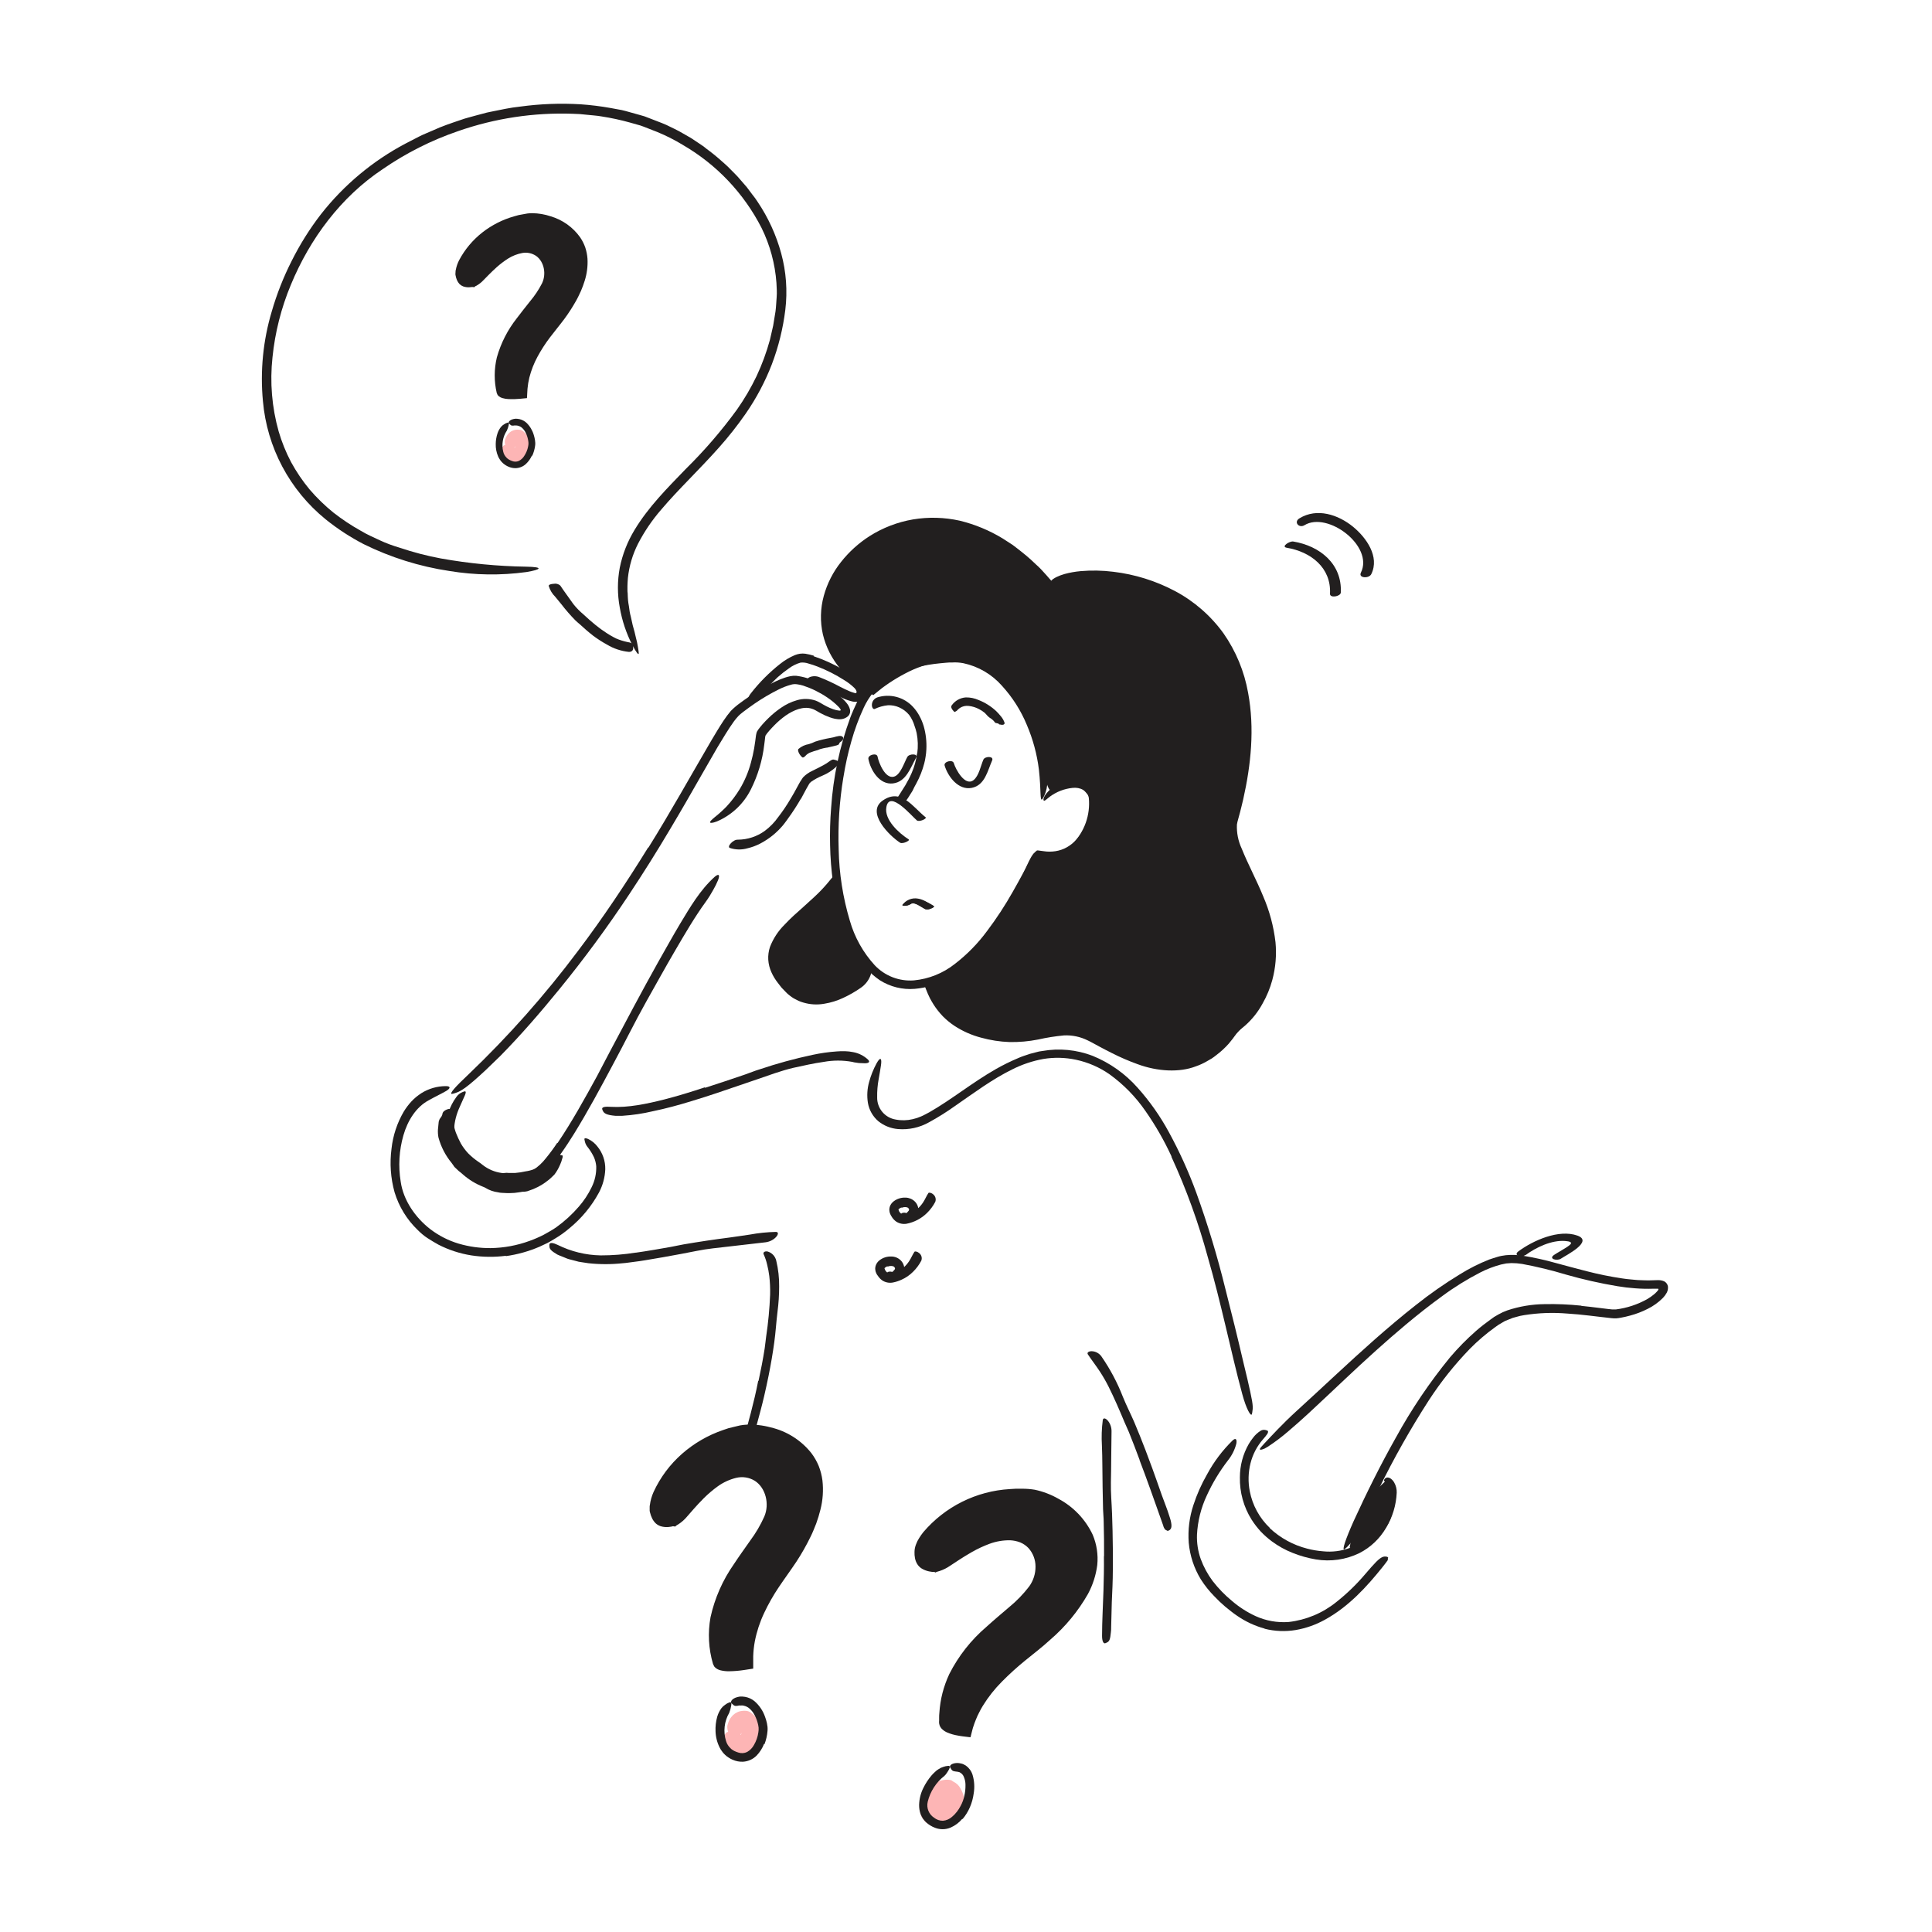 <svg width="520" height="520" viewBox="0 0 520 520" fill="none" xmlns="http://www.w3.org/2000/svg">
<path d="M119.05 300C119.057 299.801 119.11 299.608 119.205 299.434C119.301 299.26 119.436 299.111 119.6 299C119.947 298.742 120.346 298.564 120.77 298.48C121.06 298.42 121.71 298.76 121.77 298.98C121.85 299.44 121.93 299.89 122 300.26C122 300.39 122.07 301.37 122.17 302.35C122.177 302.598 122.204 302.845 122.25 303.09C122.25 303.33 122.31 303.57 122.37 303.8C122.52 304.24 122.59 304.63 122.71 304.88C123.095 305.869 123.54 306.834 124.04 307.77C124.601 308.737 125.272 309.637 126.04 310.45C126.862 311.272 127.759 312.015 128.72 312.67C129.158 312.955 129.578 313.266 129.98 313.6C131.434 314.725 133.158 315.45 134.98 315.7C135.276 315.768 135.584 315.768 135.88 315.7C136.212 315.653 136.548 315.653 136.88 315.7C137.14 315.7 137.42 315.7 137.73 315.7C138.043 315.72 138.357 315.72 138.67 315.7C139.616 315.625 140.555 315.482 141.48 315.27C142.975 315.068 144.405 314.527 145.66 313.69C145.85 313.57 145.98 313.38 146.26 313.37C146.87 313.32 147.15 312.88 147.52 312.54L148.22 311.74C148.46 311.48 148.71 311.22 148.93 310.94C149.224 310.658 149.562 310.425 149.93 310.25C150.26 310.06 150.65 310.46 150.65 310.6C150.65 310.99 151.02 310.87 151.24 310.95C151.323 310.972 151.401 311.009 151.47 311.06C151.473 311.334 151.422 311.606 151.32 311.86C151.178 312.431 150.98 312.987 150.73 313.52C150.337 314.457 149.827 315.341 149.21 316.15L148.3 317.03C147.988 317.328 147.653 317.602 147.3 317.85C146.917 318.159 146.516 318.446 146.1 318.71C145.66 318.96 145.23 319.25 144.78 319.47L143.52 320.05C142.73 320.36 142.11 320.54 141.9 320.63C141.455 320.737 140.998 320.784 140.54 320.77C140.49 320.77 140.08 320.88 139.48 320.94L138.48 321.07L137.33 321.12C136.54 321.17 135.77 321.07 135.17 321.06C134.57 321.05 134.17 320.93 134.1 320.92C132.869 320.766 131.686 320.35 130.63 319.7C130.422 319.575 130.2 319.475 129.97 319.4C128.036 318.635 126.247 317.546 124.68 316.18C124.29 315.82 123.88 315.48 123.47 315.18L122.31 314.08C122.185 313.93 122.075 313.77 121.98 313.6C121.852 313.389 121.708 313.189 121.55 313C119.894 310.996 118.687 308.66 118.01 306.15C117.88 305.458 117.833 304.753 117.87 304.05C117.94 303.15 118.03 302.26 118.08 301.91C118.151 301.546 118.305 301.204 118.53 300.91C118.763 300.645 118.94 300.335 119.05 300Z" fill="#221F1F"/>
<path d="M365.54 416.47C365.39 417.01 364.78 417.22 364.1 417.28C363.88 417.28 363.45 417.01 363.44 416.83C363.44 416.48 363.39 416.14 363.39 415.83C363.39 415.52 364.08 412.7 364.39 411.72C364.667 410.769 365.022 409.843 365.45 408.95C366.281 407.049 367.213 405.193 368.24 403.39C368.507 402.956 368.826 402.556 369.19 402.2C369.52 401.85 369.93 401.47 370.34 401.08L372.96 398.58L374.29 401.71C374.908 403.257 375.048 404.953 374.69 406.58C374.6 406.906 374.553 407.242 374.55 407.58C374.506 407.957 374.416 408.326 374.28 408.68C374.044 409.271 373.77 409.845 373.46 410.4C372.996 411.251 372.435 412.046 371.79 412.77C370.7 413.77 369.66 414.68 368.57 415.52C368.41 415.64 368.31 415.83 368.06 415.83C367.47 415.83 367.24 416.18 366.93 416.45C366.508 416.82 366.056 417.154 365.58 417.45C365.279 417.581 364.958 417.659 364.63 417.68C364.33 417.73 363.99 417.26 363.99 417.15C363.99 416.83 363.67 416.79 363.47 416.65C363.395 416.604 363.327 416.547 363.27 416.48C363.278 416.268 363.322 416.058 363.4 415.86C363.53 415.53 363.71 415.12 363.9 414.69C364.164 414.074 364.468 413.476 364.81 412.9L366.32 410.99C366.866 410.294 367.37 409.566 367.83 408.81C367.974 408.597 368.157 408.414 368.37 408.27C368.483 408.113 368.58 407.946 368.66 407.77C368.841 407.447 369.001 407.113 369.14 406.77C369.337 406.326 369.478 405.859 369.56 405.38C369.78 404.88 369.56 404.61 369.92 404.26C369.99 404.18 369.92 404.14 369.92 404.09C369.89 404.027 369.869 403.96 369.86 403.89L373.86 404.53C373.193 405.247 372.572 406.006 372 406.8C371.638 407.346 371.304 407.91 371 408.49C370.922 408.588 370.839 408.682 370.75 408.77C370.64 408.882 370.542 409.006 370.46 409.14C369.7 410.55 368.78 411.9 368.15 413.41C368.03 413.77 366.76 415.16 366.57 415.56C366.46 415.79 365.6 416.25 365.54 416.47Z" fill="#221F1F"/>
<path d="M258.39 487.621C258.49 488.051 257.87 488.421 257.07 488.391C256.739 488.282 256.428 488.12 256.15 487.911C255.97 487.761 255.77 487.571 255.6 487.411C255.416 487.117 255.249 486.813 255.1 486.501C255.062 486.416 255.015 486.335 254.96 486.261C254.927 486.233 254.89 486.209 254.85 486.191C254.791 486.172 254.729 486.172 254.67 486.191C254.49 486.191 254.46 486.261 254.46 486.241C254.46 486.221 254.4 486.241 254.41 486.311C254.396 486.254 254.372 486.2 254.34 486.151C254.24 485.991 254.13 485.961 254.06 485.981H254.01L253.17 485.441L253.26 485.501L253.61 485.711L253.97 485.901V486.041C253.97 486.101 253.91 486.181 254.06 486.301C254.097 486.339 254.126 486.384 254.145 486.434C254.164 486.484 254.172 486.537 254.17 486.591V486.761C254.168 486.781 254.168 486.801 254.17 486.821H254C253.232 486.827 252.482 487.045 251.83 487.451C251.6 487.671 253.83 485.501 252.89 486.451L252.79 486.551C252.734 486.609 252.684 486.673 252.64 486.741C252.609 486.795 252.572 486.845 252.53 486.891C252.39 487.191 252.58 486.961 252.4 486.321C252.362 486.145 252.305 485.974 252.23 485.811L252.31 485.881C252.412 485.903 252.518 485.903 252.62 485.881C252.69 485.881 252.7 485.791 252.89 485.881C253.34 486.161 253.44 485.951 253.6 485.831C253.847 485.646 254.112 485.485 254.39 485.351C254.632 485.323 254.877 485.323 255.12 485.351C255.456 485.434 255.761 485.61 256 485.861C256.11 486.131 256.48 486.201 256.75 486.341L257.03 486.501C257.095 487.024 257.051 487.555 256.9 488.061C256.783 488.648 256.548 489.206 256.21 489.701C256.031 489.889 255.841 490.066 255.64 490.231C255.123 490.687 254.527 491.043 253.88 491.281C252.876 491.651 251.777 491.673 250.76 491.341C250.368 491.203 249.992 491.022 249.64 490.801L249.12 490.431C248.856 490.217 248.638 489.952 248.48 489.651C248.301 489.449 248.14 489.231 248 489.001C247.671 488.138 247.498 487.224 247.49 486.301C247.474 485.594 247.548 484.889 247.71 484.201C247.859 483.75 248.043 483.312 248.26 482.891C248.518 482.406 248.935 482.025 249.44 481.811C249.61 481.712 249.754 481.575 249.86 481.411C250.851 480.198 252.247 479.385 253.79 479.121C254.499 478.975 255.231 478.975 255.94 479.121C256.073 479.165 256.196 479.236 256.3 479.331C256.432 479.428 256.569 479.518 256.71 479.601C257.457 479.964 258.072 480.551 258.47 481.281C258.696 481.662 258.894 482.06 259.06 482.471C259.15 482.681 259.21 482.911 259.3 483.121C259.39 483.331 259.37 483.611 259.42 483.851C259.436 484.057 259.436 484.264 259.42 484.471C259.392 484.807 259.341 485.141 259.27 485.471C259.22 486.151 259 486.661 259.02 486.801C259.04 486.941 258.33 487.451 258.39 487.621Z" fill="#FDB5B5"/>
<path d="M333.31 277.66C319.79 292.72 306.84 285.79 294.17 278.88C285.22 274 279.72 280.32 268.09 278.49C256.83 276.71 252.56 271.04 250.39 265.19C270.83 257.96 276.77 231.74 279.39 230.19C291.81 233.19 296.54 217.25 293.55 213.31C289.79 208.38 285.81 210.68 283.07 211.62C282.12 211.94 279.49 176.73 255.39 176.76C247.85 176.76 239.68 181.62 234.75 185.76C198.67 164.83 245.93 113.62 282.87 157.45C288.23 149.65 352.26 152.07 332.18 220.92C329.06 231.74 355.64 252.79 333.31 277.66Z" fill="#221F1F"/>
<path d="M250.87 141.75C244.513 141.78 238.339 143.887 233.29 147.75C230.783 149.656 228.616 151.972 226.88 154.6C225.163 157.214 224.018 160.162 223.52 163.25C223.033 166.306 223.325 169.436 224.37 172.35L224.76 173.44C224.908 173.785 225.082 174.12 225.28 174.44L225.83 175.44L226.1 175.95L226.44 176.43L227.82 178.32L229.43 180.03C229.982 180.591 230.573 181.113 231.2 181.59C231.788 182.121 232.417 182.605 233.08 183.04L234.62 184.04C234.69 184.14 234.78 184.04 234.86 183.97L235.6 183.4C238.31 181.332 241.241 179.571 244.34 178.15C246.623 177.084 249.027 176.302 251.5 175.82C252.759 175.574 254.037 175.443 255.32 175.43C256.595 175.42 257.869 175.51 259.13 175.7C261.672 176.076 264.125 176.909 266.37 178.16C268.591 179.411 270.597 181.011 272.31 182.9C275.867 186.979 278.585 191.72 280.31 196.85C281.198 199.355 281.956 201.905 282.58 204.49C282.89 205.78 283.18 207.07 283.45 208.35L283.74 209.73C283.74 209.83 283.79 209.93 283.83 210.03C283.87 210.13 284.02 210.03 284.11 209.97L284.59 209.8C284.95 209.67 285.33 209.55 285.71 209.44C286.513 209.205 287.344 209.077 288.18 209.06C289.941 209.06 291.641 209.711 292.95 210.89C293.24 211.18 293.55 211.46 293.82 211.77C294.09 212.08 294.33 212.34 294.6 212.77C295.083 213.542 295.384 214.414 295.48 215.32C295.646 216.919 295.521 218.535 295.11 220.09C294.387 223.175 292.802 225.991 290.54 228.21C289.381 229.336 288 230.208 286.484 230.769C284.969 231.331 283.353 231.569 281.74 231.47C281.34 231.47 280.95 231.39 280.56 231.35C280.17 231.31 280.14 231.27 279.92 231.23C279.7 231.19 279.68 231.39 279.58 231.49L279.53 231.58C279.481 231.649 279.437 231.723 279.4 231.8L279.15 232.25C278.51 233.51 277.91 234.86 277.3 236.2C276.09 238.9 274.82 241.59 273.4 244.2C270.63 249.529 267.017 254.374 262.7 258.55C259.874 261.212 256.627 263.388 253.09 264.99C252.57 265.24 252.4 265.29 252.09 265.4L251.71 265.55L251.51 265.62C251.51 265.62 251.51 265.73 251.51 265.78C251.6 265.99 251.68 266.2 251.78 266.41C251.96 266.83 252.16 267.24 252.38 267.64C253.205 269.245 254.282 270.706 255.57 271.97C258.236 274.462 261.525 276.189 265.09 276.97C266.86 277.424 268.667 277.722 270.49 277.86C272.308 277.973 274.133 277.916 275.94 277.69C278.27 277.41 280.59 276.85 283.01 276.43C285.499 275.9 288.071 275.9 290.56 276.43C291.806 276.732 293.011 277.182 294.15 277.77C295.27 278.32 296.28 278.91 297.36 279.47C299.48 280.59 301.61 281.66 303.78 282.62C308.11 284.48 312.71 285.9 317.3 285.51L318.16 285.46L319 285.3C319.56 285.18 320.13 285.11 320.68 284.96C321.819 284.672 322.93 284.284 324 283.8C324.51 283.54 325.05 283.33 325.54 283.03L327.01 282.1L327.74 281.63L328.43 281.08L329.79 279.98C331.94 277.98 332.92 277.16 333.05 277.4C333.18 277.64 332.41 278.9 330.74 280.88C329.701 282.051 328.545 283.113 327.29 284.05C326.92 284.32 326.56 284.64 326.14 284.89L324.83 285.65C323.877 286.203 322.872 286.661 321.83 287.02C317.46 288.7 311.59 288.42 306.2 286.43C303.826 285.577 301.508 284.575 299.26 283.43C298.13 282.88 297.05 282.29 295.94 281.71L294.32 280.83L293.5 280.39L292.75 280.02C290.782 279.041 288.596 278.58 286.4 278.68C284.045 278.898 281.707 279.269 279.4 279.79C276.875 280.289 274.304 280.517 271.73 280.47C269.139 280.381 266.568 279.984 264.07 279.29C261.516 278.624 259.088 277.546 256.88 276.1C255.763 275.356 254.725 274.502 253.78 273.55C252.851 272.582 252.017 271.527 251.29 270.4C250.95 269.83 250.59 269.27 250.29 268.67C249.915 267.932 249.582 267.174 249.29 266.4L248.63 264.74C248.567 264.613 248.523 264.479 248.5 264.34L248.88 264.19L249.63 263.89L251.14 263.29L251.52 263.14L251.84 263.01L252.23 262.83C254.378 261.873 256.412 260.675 258.29 259.26C262.071 256.342 265.342 252.818 267.97 248.83C270.659 244.771 273 240.492 274.97 236.04L276.53 232.65C276.8 232.08 277.07 231.51 277.4 230.92C277.49 230.77 277.56 230.63 277.66 230.47C277.8 230.237 277.953 230.013 278.12 229.8L278.69 229.24L279 228.99C279 228.99 279.09 228.87 279.15 228.89H279.33L280.77 229.08L281.66 229.19C282.206 229.235 282.754 229.235 283.3 229.19C284.388 229.113 285.454 228.846 286.45 228.4C290.45 226.57 293.05 221.87 293.45 217.32C293.57 216.274 293.426 215.215 293.03 214.24L292.87 213.98L292.61 213.66C292.437 213.438 292.25 213.228 292.05 213.03C291.676 212.647 291.256 212.311 290.8 212.03C289.918 211.488 288.877 211.262 287.85 211.39C287.293 211.443 286.743 211.557 286.21 211.73C285.93 211.81 285.64 211.92 285.36 212.02L283.9 212.55C283.743 212.595 283.582 212.629 283.42 212.65H283.01H282.8C282.8 212.73 282.8 212.55 282.8 212.57H282.71H282.61C282.47 212.57 282.4 212.41 282.31 212.29C281.962 211.672 281.734 210.993 281.64 210.29L281.06 207.63C280.68 205.92 280.27 204.23 279.79 202.55C278.869 199.195 277.65 195.929 276.15 192.79C274.688 189.682 272.756 186.818 270.42 184.3C268.199 181.892 265.417 180.07 262.322 178.996C259.228 177.921 255.916 177.627 252.68 178.14C249.505 178.701 246.44 179.764 243.6 181.29C242.156 182.044 240.754 182.875 239.4 183.78C238.72 184.23 238.06 184.71 237.4 185.19L236.4 186L235.63 186.63L235.24 186.94L235.05 187.1C234.975 187.06 234.901 187.017 234.83 186.97L232 185.16C231.65 184.91 231.28 184.7 230.94 184.44L229.94 183.61C229.29 183.04 228.58 182.55 227.99 181.92L226.18 180C223.911 177.326 222.301 174.158 221.48 170.75C220.708 167.329 220.791 163.771 221.72 160.39C222.636 157.042 224.229 153.918 226.4 151.21C228.539 148.509 231.11 146.18 234.01 144.32C237.584 142.048 241.575 140.512 245.75 139.8C249.92 139.112 254.183 139.227 258.31 140.14C262.394 141.135 266.3 142.754 269.89 144.94L272.52 146.64C273.37 147.24 274.16 147.92 274.99 148.55L276.22 149.55C276.63 149.87 276.99 150.25 277.37 150.55L279.65 152.68C280.36 153.35 280.97 154.11 281.65 154.82L282.52 155.82L282.77 156.1L282.89 156.24C282.94 156.24 282.98 156.36 283.02 156.24C283.139 156.082 283.284 155.947 283.45 155.84C283.74 155.642 284.044 155.465 284.36 155.31C285.049 154.98 285.765 154.709 286.5 154.5C287.931 154.112 289.393 153.851 290.87 153.72C293.788 153.471 296.724 153.528 299.63 153.89C305.435 154.578 311.063 156.334 316.23 159.07C321.405 161.818 325.881 165.718 329.31 170.47C332.653 175.259 334.912 180.719 335.93 186.47C337.72 196.08 336.7 205.83 334.62 215.11C334.33 216.27 334.08 217.43 333.77 218.58L333.3 220.31L333.07 221.17L332.92 221.92C332.818 224.137 333.253 226.347 334.19 228.36C335.91 232.65 338.19 236.83 340.01 241.29C341.699 245.208 342.808 249.351 343.3 253.59C343.625 256.997 343.337 260.434 342.45 263.74C341.849 265.975 340.962 268.123 339.81 270.13C338.61 272.351 337.029 274.344 335.14 276.02C334.54 276.51 333.78 277.19 333.38 277.43C332.71 277.83 333.38 276.77 334.95 274.49C337.381 271.055 339.188 267.22 340.29 263.16C341.266 259.177 341.345 255.027 340.52 251.01C339.639 246.888 338.269 242.887 336.44 239.09C335.55 237.09 334.6 235.2 333.66 233.2C332.667 231.173 331.821 229.078 331.13 226.93C330.772 225.766 330.551 224.565 330.47 223.35C330.444 223.017 330.444 222.683 330.47 222.35C330.468 222.014 330.501 221.679 330.57 221.35C330.63 221.02 330.7 220.66 330.77 220.35L330.98 219.56C331.57 217.47 332.1 215.36 332.55 213.24C334.38 204.77 335.21 195.93 333.71 187.41C332.998 183.165 331.593 179.067 329.55 175.28C327.489 171.519 324.742 168.178 321.45 165.43C316.154 161.122 309.88 158.182 303.18 156.87C299.833 156.176 296.416 155.884 293 156C291.319 156.04 289.645 156.238 288 156.59C287.232 156.761 286.48 156.996 285.75 157.29L285.25 157.53L285.03 157.65L284.92 157.72C284.864 157.748 284.814 157.785 284.77 157.83L284.33 158.23L284.11 158.43L283.86 158.73L282.86 159.87L278.58 155.15C277.53 154.04 276.37 153.05 275.27 151.99C274.711 151.47 274.124 150.983 273.51 150.53L271.72 149.12C270.5 148.21 269.19 147.45 267.93 146.6C262.741 143.519 256.834 141.857 250.8 141.78L250.87 141.75Z" fill="#221F1F"/>
<path d="M234.66 261.529C227.6 267.469 216.9 273.529 209.78 263.159C202.78 253.009 216.78 246.619 223.92 237.449C226 246.999 229 257.109 234.66 261.529Z" fill="#221F1F"/>
<path d="M219.93 243.89C218.26 245.42 216.56 246.89 214.93 248.38C213.332 249.804 211.899 251.404 210.66 253.15C209.835 254.342 209.307 255.713 209.12 257.15C209.008 258.382 209.204 259.623 209.69 260.76C209.81 261.06 209.97 261.35 210.11 261.64L210.61 262.49L211.81 264.12C212.623 265.16 213.635 266.027 214.787 266.671C215.939 267.315 217.208 267.723 218.52 267.87C220.939 268.041 223.359 267.55 225.52 266.45C228.324 264.976 231 263.27 233.52 261.35C234.34 260.78 234.65 261.35 234.36 262.35C233.854 263.834 232.865 265.105 231.55 265.96C230.11 266.954 228.588 267.824 227 268.56C225.365 269.338 223.628 269.876 221.84 270.16C219.981 270.491 218.071 270.385 216.26 269.85C215.799 269.722 215.348 269.561 214.91 269.37L213.65 268.72C213.247 268.479 212.863 268.208 212.5 267.91C212.139 267.643 211.804 267.341 211.5 267.01L210.35 265.82C210.01 265.4 209.7 264.96 209.35 264.53C208.662 263.658 208.084 262.704 207.63 261.69C207.144 260.628 206.856 259.486 206.78 258.32C206.71 257.151 206.867 255.98 207.24 254.87C208.111 252.615 209.451 250.57 211.17 248.87C212.75 247.17 214.46 245.66 216.17 244.15C217.17 243.22 218.23 242.3 219.23 241.36C220.393 240.283 221.495 239.141 222.53 237.94L224.34 235.75C225.115 239.737 226.117 243.677 227.34 247.55C228.306 250.539 229.65 253.392 231.34 256.04C231.69 256.63 232.12 257.13 232.51 257.68C232.9 258.23 233.23 258.56 233.51 258.92C233.747 259.184 233.964 259.464 234.16 259.76C234.437 260.127 234.595 260.57 234.61 261.03C234.625 261.223 234.625 261.417 234.61 261.61C234.55 261.89 234.26 261.93 233.76 261.74C233.446 261.619 233.147 261.461 232.87 261.27C232.502 260.995 232.148 260.702 231.81 260.39C229.695 258.144 228.001 255.536 226.81 252.69C225.578 249.858 224.575 246.932 223.81 243.94C223.67 243.42 223.54 242.94 223.42 242.4L223.15 241.31V241.13C223.152 241.09 223.152 241.05 223.15 241.01H223.09L222.77 241.34C221.9 242.24 221 243.1 220.1 243.93L219.93 243.89Z" fill="#221F1F"/>
<path d="M227 209.18C225.933 215.609 225.507 222.127 225.73 228.64C225.86 235.13 226.87 241.572 228.73 247.79C230.005 252.255 232.298 256.363 235.43 259.79C236.775 261.216 238.423 262.323 240.252 263.029C242.081 263.735 244.045 264.022 246 263.87C250.017 263.485 253.837 261.946 257 259.44C260.293 256.903 263.215 253.918 265.68 250.57C268.22 247.205 270.532 243.674 272.6 240C273.53 238.38 274.43 236.73 275.33 235.07L276.7 232.58C276.94 232.16 277.17 231.74 277.43 231.33C277.57 231.12 277.68 230.91 277.84 230.7C278.012 230.429 278.213 230.177 278.44 229.95C278.645 229.676 278.917 229.459 279.23 229.32L280.17 229.46L280.64 229.53H280.98L281.64 229.6C282.503 229.658 283.37 229.604 284.22 229.44C285.908 229.094 287.464 228.28 288.71 227.09C290.284 225.482 291.488 223.551 292.24 221.43C292.991 219.309 293.271 217.05 293.06 214.81C293.003 214.348 292.831 213.908 292.56 213.53C292.447 213.331 292.298 213.155 292.12 213.01C291.966 212.847 291.787 212.708 291.59 212.6C290.7 212.133 289.689 211.944 288.69 212.06C286.475 212.281 284.36 213.097 282.57 214.42C281.5 215.25 281.18 215.65 280.95 215.49C280.72 215.33 280.85 214.49 281.7 213.49C282.916 212.025 284.501 210.911 286.29 210.26C287.562 209.762 288.926 209.544 290.29 209.62C290.695 209.642 291.098 209.705 291.49 209.81C291.917 209.908 292.328 210.066 292.71 210.28C292.92 210.39 293.12 210.49 293.32 210.62L293.87 211.07C294.23 211.388 294.543 211.755 294.8 212.16C295.057 212.52 295.257 212.918 295.39 213.34C295.516 213.716 295.613 214.1 295.68 214.49C295.787 215.202 295.83 215.921 295.81 216.64C295.653 220.722 294.168 224.64 291.58 227.8C289.756 230.008 287.202 231.491 284.38 231.98C284.03 232.045 283.676 232.085 283.32 232.1C282.97 232.125 282.62 232.125 282.27 232.1C281.937 232.118 281.603 232.118 281.27 232.1L280.34 231.99L280.08 231.93C280 231.93 280.08 231.93 280.02 231.93L279.96 232.02C279.88 232.125 279.806 232.236 279.74 232.35C279.59 232.59 279.43 232.82 279.28 233.08C274.58 241.49 269.85 250.59 262.55 257.72C260.355 259.902 257.884 261.788 255.2 263.33C252.444 264.92 249.371 265.883 246.2 266.15C242.905 266.421 239.612 265.61 236.82 263.84C234.158 262.024 231.94 259.632 230.33 256.84C226.78 250.84 225.15 244.18 224.21 237.53C223.747 234.195 223.484 230.836 223.42 227.47C223.338 224.114 223.432 220.756 223.7 217.41C224.253 209.144 225.98 200.999 228.83 193.22C229.38 191.75 230.03 190.32 230.71 188.89C231.064 188.17 231.461 187.472 231.9 186.8C232.12 186.46 232.33 186.12 232.57 185.8L233.32 184.8C235.382 182.312 237.999 180.343 240.96 179.05C243.869 177.802 246.933 176.954 250.07 176.53C251.62 176.29 253.18 176.12 254.73 176.01C255.49 175.93 256.31 175.93 257.11 175.91C257.914 175.94 258.716 176.02 259.51 176.15C261.963 176.544 264.31 177.432 266.41 178.76C268.485 180.056 270.37 181.634 272.01 183.45C275.209 187.096 277.705 191.304 279.37 195.86C280.091 197.863 280.669 199.915 281.1 202C281.738 204.759 282.007 207.59 281.9 210.42C281.886 211.7 281.607 212.964 281.08 214.13C280.92 214.478 280.732 214.812 280.52 215.13C279.85 215.78 280.24 212.65 279.62 207.13C279.109 202.998 278.018 198.958 276.38 195.13C274.779 191.25 272.511 187.679 269.68 184.58C266.959 181.486 263.311 179.353 259.28 178.5C258.784 178.407 258.283 178.343 257.78 178.31C257.281 178.275 256.779 178.275 256.28 178.31H255.52L254.7 178.37C254.16 178.42 253.61 178.45 253.07 178.52C250.921 178.725 248.789 179.079 246.69 179.58C245.161 179.948 243.666 180.443 242.22 181.06C240.798 181.649 239.455 182.412 238.22 183.33C237.604 183.781 237.017 184.268 236.46 184.79C235.917 185.323 235.409 185.891 234.94 186.49C233.974 187.694 233.158 189.01 232.51 190.41C231.14 193.353 230.013 196.403 229.14 199.53C228.238 202.677 227.53 205.876 227.02 209.11L227 209.18Z" fill="#221F1F"/>
<path d="M189.78 292.78C193.37 291.64 196.95 290.42 200.55 289.2C201.86 288.75 203.15 288.2 204.47 287.81C209.128 286.242 213.873 284.943 218.68 283.92C220.845 283.453 223.041 283.142 225.25 282.99L226.32 282.93H227.41C228.149 282.949 228.885 283.033 229.61 283.18C231.108 283.448 232.497 284.142 233.61 285.18C234.32 285.86 233.72 286.18 232.79 286.18C232.33 286.18 231.79 286.13 231.23 286.12C230.94 286.12 230.68 286.02 230.36 286C230.041 285.971 229.725 285.907 229.42 285.81C226.868 285.343 224.252 285.343 221.7 285.81C219.01 286.18 216.29 286.81 213.56 287.4C210.28 288.17 206.98 289.4 203.7 290.53L192.86 294.22C190.62 294.96 188.38 295.69 186.12 296.37C182.7 297.42 179.22 298.37 175.72 299.09C173.016 299.732 170.263 300.143 167.49 300.32C166.87 300.32 166.26 300.32 165.63 300.32C163.27 300.12 162.55 299.67 162.25 298.95C162.165 298.796 162.105 298.631 162.07 298.46C162.02 297.91 162.97 297.8 164.49 297.91C169.05 298.16 173.96 297.14 178.84 295.91C182.46 294.98 186.1 293.86 189.7 292.66L189.78 292.78Z" fill="#221F1F"/>
<path d="M215.54 215.001C214.521 216.78 213.406 218.502 212.2 220.161C211.75 220.771 211.34 221.411 210.85 221.991C209.12 224.09 206.984 225.818 204.57 227.071C203.481 227.635 202.325 228.058 201.13 228.331C199.595 228.768 197.964 228.734 196.45 228.231C195.99 228.061 196.23 227.471 196.72 226.951C196.968 226.681 197.258 226.455 197.58 226.281C197.879 226.093 198.227 225.995 198.58 226.001C201.196 225.991 203.743 225.158 205.86 223.621C207.253 222.58 208.472 221.324 209.47 219.901C210.676 218.345 211.778 216.711 212.77 215.011C213.4 214.011 214 212.891 214.59 211.801C215.034 210.913 215.545 210.06 216.12 209.251C216.839 208.502 217.694 207.898 218.64 207.471C219.99 206.791 221.29 206.181 222.44 205.471C222.68 205.321 222.91 205.151 223.13 204.991C223.96 204.411 224.13 204.321 224.83 204.551C224.98 204.611 225.14 204.641 225.28 204.711C225.397 204.761 225.494 204.85 225.554 204.962C225.614 205.075 225.634 205.205 225.61 205.331C225.541 205.745 225.337 206.125 225.03 206.411C223.976 207.385 222.761 208.17 221.44 208.731C220.341 209.173 219.294 209.736 218.32 210.411C218.18 210.521 218.07 210.651 217.97 210.741C217.87 210.831 217.82 210.951 217.71 211.121C217.49 211.481 217.25 211.921 217.01 212.351L215.59 215.001H215.54Z" fill="#221F1F"/>
<path d="M222.47 201.229C221.883 201.329 221.302 201.463 220.73 201.629C220.52 201.689 220.34 201.819 220.13 201.879C219.379 202.074 218.641 202.314 217.92 202.599C217.611 202.74 217.325 202.925 217.07 203.149C216.75 203.439 216.54 203.819 216.07 203.889C215.93 203.889 215.49 203.459 215.17 202.939C214.85 202.419 214.67 201.789 214.91 201.579C215.705 200.896 216.675 200.446 217.71 200.279C218.289 200.11 218.851 199.889 219.39 199.619C220.01 199.409 220.64 199.239 221.28 199.079L222.46 198.809C223.06 198.679 223.68 198.599 224.29 198.459C224.8 198.295 225.321 198.172 225.85 198.089C225.999 198.069 226.151 198.069 226.3 198.089C226.431 198.104 226.557 198.149 226.668 198.22C226.779 198.291 226.872 198.386 226.94 198.499C226.977 198.621 226.98 198.749 226.95 198.872C226.92 198.996 226.858 199.108 226.77 199.199C226.678 199.313 226.578 199.42 226.47 199.519C226.378 199.595 226.281 199.665 226.18 199.729L226.06 199.819C225.966 199.929 225.892 200.054 225.84 200.189C225.77 200.399 225.7 200.389 225.59 200.469C225.462 200.533 225.328 200.583 225.19 200.619C224.89 200.709 224.54 200.789 224.19 200.869C223.66 200.989 223.09 201.099 222.52 201.249L222.47 201.229Z" fill="#221F1F"/>
<path d="M174.51 228.151C180.42 218.681 185.83 208.921 191.51 199.211C192.57 197.441 193.61 195.671 194.77 193.931C195.364 193.029 196.012 192.165 196.71 191.341C197.482 190.555 198.322 189.839 199.22 189.201C202.167 186.998 205.314 185.076 208.62 183.461C209.474 183.052 210.353 182.695 211.25 182.391C211.721 182.23 212.202 182.1 212.69 182.001C213.223 181.894 213.768 181.857 214.31 181.891C216.233 182.127 218.101 182.695 219.83 183.571C221.52 184.356 223.136 185.29 224.66 186.361C225.435 186.902 226.173 187.493 226.87 188.131C227.226 188.473 227.56 188.837 227.87 189.221C228.075 189.47 228.256 189.738 228.41 190.021C228.576 190.318 228.698 190.638 228.77 190.971C228.849 191.294 228.84 191.631 228.745 191.949C228.65 192.267 228.473 192.554 228.23 192.781C227.719 193.232 227.078 193.509 226.4 193.571C226.094 193.607 225.786 193.607 225.48 193.571C225.225 193.551 224.971 193.514 224.72 193.461C224.237 193.359 223.763 193.222 223.3 193.051C222.411 192.728 221.548 192.337 220.72 191.881C220.32 191.671 219.87 191.391 219.53 191.201C219.197 191.005 218.841 190.85 218.47 190.741C216.21 190.031 213.61 191.111 211.47 192.591C210.398 193.356 209.394 194.213 208.47 195.151C207.99 195.611 207.54 196.151 207.11 196.601C206.89 196.854 206.68 197.104 206.48 197.351C206.314 197.558 206.16 197.776 206.02 198.001C205.947 198.357 205.897 198.718 205.87 199.081L205.7 200.421C205.212 204.598 204 208.659 202.12 212.421C200.201 216.304 196.96 219.374 192.98 221.081C191.74 221.571 191.13 221.541 191.1 221.321C191.07 221.101 191.58 220.601 192.41 219.911C193.529 219.026 194.588 218.067 195.58 217.041C196.911 215.607 198.094 214.043 199.11 212.371C200.435 210.155 201.445 207.766 202.11 205.271C202.463 204.011 202.753 202.731 202.98 201.431C203.09 200.781 203.19 200.131 203.28 199.431L203.41 198.431L203.48 197.901C203.48 197.831 203.53 197.611 203.57 197.461C203.606 197.295 203.653 197.131 203.71 196.971C203.949 196.541 204.231 196.136 204.55 195.761C204.79 195.461 205.03 195.181 205.27 194.901C205.77 194.351 206.27 193.811 206.81 193.301C207.871 192.254 209.026 191.307 210.26 190.471C211.549 189.58 212.974 188.904 214.48 188.471C216.136 187.975 217.905 188.01 219.54 188.571C219.948 188.725 220.343 188.913 220.72 189.131L221.61 189.651C222.173 189.976 222.754 190.27 223.35 190.531C223.908 190.781 224.487 190.982 225.08 191.131C225.34 191.191 225.604 191.234 225.87 191.261H226.09C226.2 191.261 226.32 191.141 226.27 191.021C226.261 190.963 226.237 190.907 226.2 190.861C226.038 190.621 225.854 190.397 225.65 190.191C224.738 189.266 223.733 188.439 222.65 187.721C220.649 186.361 218.468 185.288 216.17 184.531C215.624 184.365 215.066 184.245 214.5 184.171C213.989 184.1 213.468 184.134 212.97 184.271C211.813 184.582 210.69 185.011 209.62 185.551C207.359 186.673 205.181 187.953 203.1 189.381C202.1 190.091 201.03 190.831 200.04 191.601L199.3 192.191C199.05 192.391 198.9 192.571 198.7 192.761C198.492 192.967 198.298 193.188 198.12 193.421C197.94 193.651 197.74 193.871 197.56 194.131C195.97 196.331 194.56 198.761 193.11 201.131L188.9 208.451C186.11 213.351 183.3 218.251 180.4 223.101C176.847 229.101 173.15 234.991 169.31 240.771C163.49 249.551 157.21 258.091 150.6 266.191C145.46 272.491 140.25 278.541 134.6 284.271L130.74 288.001C125.89 292.531 124.11 293.711 122.63 294.161C122.305 294.281 121.971 294.371 121.63 294.431C120.82 294.431 122.63 292.431 126.13 289.141C136.822 278.922 146.652 267.838 155.52 256.001C162.28 247.061 168.52 237.701 174.45 228.101L174.51 228.151Z" fill="#221F1F"/>
<path d="M219 176.63C221.708 177.533 224.315 178.712 226.78 180.15C227.703 180.648 228.597 181.195 229.46 181.79C230.246 182.355 230.974 182.999 231.63 183.71C232.011 184.12 232.328 184.586 232.57 185.09C232.724 185.404 232.819 185.743 232.85 186.09C232.872 186.447 232.838 186.804 232.75 187.15C232.676 187.49 232.523 187.807 232.302 188.074C232.081 188.342 231.799 188.553 231.48 188.69C230.856 188.918 230.18 188.966 229.53 188.83C228.595 188.621 227.687 188.309 226.82 187.9L222.5 185.9C221.6 185.5 220.68 185.14 219.78 184.82C219.36 184.662 218.933 184.526 218.5 184.41C218.206 184.329 217.904 184.278 217.6 184.26C217.428 184.237 217.269 184.156 217.15 184.03C217.042 183.902 216.972 183.746 216.949 183.579C216.926 183.413 216.951 183.243 217.02 183.09C217.165 182.829 217.367 182.603 217.611 182.43C217.855 182.257 218.135 182.141 218.43 182.09C219.06 181.945 219.717 181.976 220.33 182.18C222.291 182.934 224.202 183.812 226.05 184.81C226.94 185.26 227.82 185.7 228.68 186.06C229.077 186.227 229.485 186.367 229.9 186.48C230.19 186.55 230.21 186.59 230.37 186.56C230.53 186.53 230.82 186.08 229.97 185.17C229.131 184.357 228.202 183.642 227.2 183.04C224.924 181.587 222.509 180.365 219.99 179.39C219.225 179.089 218.443 178.828 217.65 178.61C216.955 178.361 216.214 178.269 215.48 178.34C214.343 178.663 213.275 179.192 212.33 179.9C211.281 180.623 210.279 181.412 209.33 182.26C207.903 183.601 206.544 185.013 205.26 186.49C204.97 186.81 204.7 187.14 204.4 187.49C203.29 188.66 202.79 188.92 202.1 188.7C201.938 188.665 201.78 188.612 201.63 188.54C201.18 188.29 201.36 187.54 202.09 186.62C204.381 183.676 207.021 181.02 209.95 178.71C211.165 177.73 212.511 176.926 213.95 176.32C214.39 176.143 214.85 176.019 215.32 175.95C215.798 175.884 216.282 175.884 216.76 175.95C217.528 176.072 218.287 176.249 219.03 176.48L219 176.63Z" fill="#221F1F"/>
<path d="M150.06 307.659C153.93 301.939 157.33 295.779 160.68 289.659L164.24 282.869C168.49 274.869 172.7 266.869 177.11 259.009C179.11 255.499 181.03 252.009 183.11 248.529C185.76 244.149 188.38 239.609 192.32 236.029C193.59 234.939 193.79 235.599 193.24 236.949C192.88 237.819 192.462 238.664 191.99 239.479C191.37 240.618 190.679 241.717 189.92 242.769C186.92 246.909 184.32 251.389 181.7 255.869C179.08 260.349 176.56 264.929 173.98 269.509C170.9 274.989 168.03 280.869 164.98 286.509C161.65 292.759 158.29 299.009 154.56 305.069C153.4 306.929 152.21 308.779 150.92 310.569C149.651 312.416 148.19 314.122 146.56 315.659C145.238 316.833 143.664 317.688 141.96 318.159C140.302 318.648 138.579 318.88 136.85 318.849C133.421 318.808 130.06 317.885 127.09 316.169C124.752 314.864 122.807 312.954 121.46 310.639C120.126 308.26 119.593 305.515 119.94 302.809C120.075 301.642 120.333 300.492 120.71 299.379C121.189 297.913 121.898 296.533 122.81 295.289C123.206 294.695 123.77 294.232 124.43 293.959C124.651 293.857 124.882 293.78 125.12 293.729C125.43 293.729 125.43 294.109 125.12 294.819C124.81 295.529 124.35 296.559 123.76 297.869C121.98 301.729 121.48 306.259 123.66 309.769C125.84 313.279 129.92 315.569 134.19 316.259C137.338 316.839 140.589 316.376 143.45 314.939C144.774 314.082 145.944 313.007 146.91 311.759C148.001 310.43 149.022 309.044 149.97 307.609L150.06 307.659Z" fill="#221F1F"/>
<path d="M136.14 338C133.057 338.399 129.933 338.362 126.86 337.89C123.772 337.401 120.782 336.426 118 335C117 334.46 116 333.83 115.07 333.24C114.14 332.65 113.24 331.87 112.43 331.06C109.516 328.264 107.37 324.765 106.2 320.9C105.137 317.079 104.858 313.082 105.38 309.15C105.764 305.643 106.882 302.257 108.66 299.21C109.253 298.23 109.943 297.312 110.72 296.47C111.516 295.621 112.413 294.872 113.39 294.24C115.371 292.998 117.661 292.336 120 292.33C121.44 292.33 121.18 292.99 120.1 293.63C119.02 294.27 117.24 295.1 115.38 296.15C111.98 297.97 109.72 301.61 108.58 305.57C107.417 309.625 107.168 313.887 107.85 318.05C108.56 323.05 111.78 327.72 115.85 330.86C118.133 332.598 120.711 333.909 123.46 334.73C126.243 335.545 129.13 335.949 132.03 335.93C135.625 335.879 139.185 335.22 142.56 333.98C143.839 333.519 145.088 332.978 146.3 332.36C146.91 332.05 147.48 331.67 148.07 331.36C148.662 331.027 149.236 330.664 149.79 330.27C151.997 328.676 154.011 326.831 155.79 324.77C157.154 323.206 158.304 321.467 159.21 319.6C160.1 317.839 160.537 315.883 160.48 313.91C160.409 313.098 160.213 312.302 159.9 311.55C159.437 310.556 158.86 309.62 158.18 308.76C157.813 308.326 157.553 307.812 157.42 307.26C157.361 307.047 157.318 306.83 157.29 306.61C157.29 306.3 157.65 306.28 158.29 306.55C159.261 307.014 160.111 307.699 160.77 308.55C162.197 310.281 162.956 312.467 162.91 314.71C162.821 316.901 162.24 319.044 161.21 320.98C159.199 324.688 156.481 327.967 153.21 330.63C152.014 331.651 150.733 332.568 149.38 333.37C148.69 333.77 148.04 334.21 147.33 334.56L145.2 335.56C142.306 336.803 139.259 337.653 136.14 338.09V338Z" fill="#221F1F"/>
<path d="M315.3 311.219C313.331 306.957 310.989 302.878 308.3 299.029C305.666 295.207 302.395 291.865 298.63 289.149C295.899 287.241 292.81 285.905 289.55 285.219C286.681 284.613 283.724 284.545 280.83 285.019C277.908 285.548 275.079 286.498 272.43 287.839C267.03 290.489 262.11 294.179 257.04 297.679C254.797 299.281 252.459 300.747 250.04 302.069C247.505 303.498 244.6 304.133 241.7 303.889C239.77 303.731 237.931 303 236.42 301.789C234.915 300.51 233.912 298.738 233.59 296.789C233.301 294.93 233.414 293.031 233.92 291.219C234.392 289.481 235.063 287.804 235.92 286.219C237 284.269 237.39 284.869 237.11 286.749C237 287.699 236.73 288.969 236.49 290.459C236.194 292.065 236.059 293.697 236.09 295.329C236.06 296.764 236.549 298.162 237.468 299.264C238.387 300.367 239.673 301.1 241.09 301.329C242.603 301.621 244.161 301.586 245.66 301.229C246.431 301.052 247.184 300.805 247.91 300.489C248.62 300.199 249.4 299.729 250.14 299.359C256.14 295.929 261.7 291.359 268.05 287.739C269.973 286.645 271.96 285.667 274 284.809C275 284.339 276.12 284.029 277.19 283.649C277.73 283.489 278.29 283.359 278.84 283.219L279.67 283.009L280.53 282.879C285.081 282.074 289.765 282.524 294.08 284.179C298.71 286.063 302.844 288.989 306.16 292.729C309.438 296.384 312.274 300.411 314.61 304.729C317.475 309.97 319.942 315.419 321.99 321.029C325.047 329.492 327.654 338.111 329.8 346.849C331.52 353.579 333.15 360.179 334.7 366.849C335.05 368.319 335.4 369.749 335.75 371.229C337.01 376.709 337.36 378.409 337.1 379.739C337.074 380.044 337.021 380.345 336.94 380.639C336.67 381.339 335.43 379.219 334.35 375.199C332.74 369.249 331.35 363.129 329.87 356.939C328.39 350.749 326.87 344.509 325.07 338.319C322.568 329.091 319.303 320.087 315.31 311.399L315.3 311.219Z" fill="#221F1F"/>
<path d="M306.75 393C305.82 390.47 304.86 388 303.84 385.45C303.47 384.54 303.02 383.66 302.65 382.75C301.31 379.55 299.94 376.36 298.4 373.27C297.71 371.895 296.946 370.56 296.11 369.27C295.05 367.64 293.85 366.11 292.81 364.55C292.49 364.08 292.97 363.68 293.81 363.68C294.326 363.692 294.832 363.823 295.289 364.065C295.745 364.306 296.139 364.65 296.44 365.07C298.793 368.462 300.736 372.121 302.23 375.97C303.14 378.24 304.31 380.5 305.3 382.8C306.37 385.32 307.38 387.87 308.36 390.43L310.13 395.17C311.02 397.57 311.84 400 312.69 402.39C313.35 404.25 314.11 406.04 314.69 407.93C314.82 408.35 314.97 408.75 315.08 409.19C315.48 410.78 315.35 411.54 314.63 411.92C314.558 411.966 314.477 411.996 314.393 412.01C314.309 412.024 314.223 412.02 314.14 412C314.09 411.976 314.043 411.945 314 411.91C313.968 411.877 313.931 411.85 313.89 411.83C313.772 411.797 313.663 411.739 313.57 411.66C313.334 411.348 313.167 410.99 313.08 410.61C312.02 407.51 310.73 404.06 309.53 400.61C308.61 398.06 307.68 395.5 306.7 392.96L306.75 393Z" fill="#221F1F"/>
<path d="M410.56 337.839C413.45 335.709 417.64 333.719 421.31 334.019C423.82 334.229 422.82 334.959 421.38 335.879C420.38 336.529 419.3 337.089 418.29 337.759C416.66 338.849 419.12 339.469 420.14 338.759C421.46 337.869 429 334.139 424.55 332.559C419.55 330.789 412.69 333.849 408.71 336.779C407.13 337.939 409.56 338.539 410.56 337.779V337.839Z" fill="#221F1F"/>
<path d="M341.72 411.27C344.573 413.947 348.058 415.856 351.85 416.82C353.229 417.183 354.638 417.421 356.06 417.53C358.528 417.793 361.024 417.478 363.35 416.61C365.691 415.695 367.757 414.194 369.35 412.25C370.771 410.498 371.841 408.488 372.5 406.33C372.916 404.972 373.168 403.568 373.25 402.15C373.31 401.485 373.31 400.815 373.25 400.15C373.229 399.667 373.066 399.2 372.78 398.81C372.694 398.77 372.622 398.705 372.575 398.622C372.529 398.54 372.509 398.444 372.52 398.35C372.584 398.161 372.702 397.995 372.861 397.874C373.019 397.752 373.211 397.682 373.41 397.67C373.776 397.676 374.128 397.807 374.41 398.04C374.759 398.311 375.048 398.652 375.26 399.04C375.729 399.864 375.96 400.802 375.93 401.75C375.785 405.098 374.798 408.355 373.06 411.22C371.378 414.126 368.891 416.484 365.9 418.01C362.26 419.788 358.156 420.386 354.16 419.72C352.037 419.362 349.959 418.778 347.96 417.98C345.946 417.192 344.046 416.139 342.31 414.85C341.236 414.05 340.233 413.16 339.31 412.19C338.411 411.208 337.598 410.151 336.88 409.03C334.728 405.609 333.629 401.631 333.72 397.59C333.723 394.465 334.54 391.394 336.09 388.68C336.441 388.078 336.835 387.504 337.27 386.96C337.817 386.225 338.495 385.598 339.27 385.11C339.466 384.983 339.687 384.898 339.917 384.86C340.148 384.822 340.383 384.833 340.61 384.89C340.792 384.924 340.97 384.977 341.14 385.05C341.37 385.19 341.34 385.49 341.14 385.88C340.778 386.412 340.377 386.917 339.94 387.39C338.32 389.25 337.165 391.467 336.57 393.86C335.957 396.319 335.892 398.883 336.38 401.37C337.107 405.15 338.999 408.608 341.79 411.26L341.72 411.27Z" fill="#221F1F"/>
<path d="M425.66 351.48C427.27 351.64 428.87 351.83 430.46 352.03L432.82 352.32L433.96 352.44H434.51H434.89C437.868 352.07 440.745 351.122 443.36 349.65C443.987 349.288 444.583 348.873 445.14 348.41C445.406 348.195 445.657 347.961 445.89 347.71L446.19 347.37L446.28 347.25C446.36 347.14 446.41 346.92 446.28 346.86C446.204 346.845 446.126 346.845 446.05 346.86H444.94C443.333 346.912 441.723 346.875 440.12 346.75L437.68 346.52L435.26 346.17C430.619 345.392 426.025 344.354 421.5 343.06C417.616 341.886 413.67 340.928 409.68 340.19C408.724 340.035 407.758 339.959 406.79 339.96L405.4 340.06L403.99 340.35C402.081 340.856 400.23 341.564 398.47 342.46C394.866 344.31 391.418 346.451 388.16 348.86C384.86 351.25 381.65 353.79 378.51 356.41C372.93 361.07 367.51 366.02 362.26 370.96C358.87 374.13 355.51 377.35 352.08 380.51C350.35 382.09 348.62 383.65 346.83 385.16C345.044 386.712 343.153 388.138 341.17 389.43C340.85 389.62 340.57 389.79 340.32 389.91C340.105 390.001 339.885 390.078 339.66 390.14C339.31 390.23 339.13 390.21 339.1 390.09C339.07 389.97 339.19 389.75 339.43 389.47L340.43 388.37C342.12 386.58 345.12 383.28 349.06 379.69C356.06 373.33 362.93 366.76 370.06 360.47C373.64 357.33 377.29 354.23 381.06 351.27C384.83 348.268 388.785 345.506 392.9 343C395.416 341.427 398.07 340.088 400.83 339C401.55 338.74 402.29 338.53 403.01 338.3C403.73 338.07 404.53 337.94 405.31 337.84C406.874 337.686 408.451 337.739 410 338C412.948 338.477 415.866 339.125 418.74 339.94C421.59 340.7 424.42 341.48 427.23 342.19C430.312 342.982 433.433 343.613 436.58 344.08C437.36 344.19 438.15 344.31 438.93 344.36C439.71 344.41 440.5 344.54 441.29 344.55C442.08 344.56 442.85 344.63 443.66 344.62L446.15 344.55C446.757 344.521 447.362 344.63 447.92 344.87C448.176 345.002 448.399 345.19 448.572 345.42C448.746 345.65 448.864 345.917 448.92 346.2C448.999 346.795 448.891 347.399 448.61 347.93C448.338 348.428 448.002 348.889 447.61 349.3C446.4 350.528 444.99 351.543 443.44 352.3C441.944 353.06 440.372 353.66 438.75 354.09C437.95 354.32 437.14 354.49 436.32 354.65C435.901 354.735 435.477 354.795 435.05 354.83C434.81 354.83 434.54 354.83 434.32 354.83L433.69 354.78C429.69 354.36 425.82 353.78 421.88 353.55C417.997 353.218 414.089 353.359 410.24 353.97C409.88 354.04 409.52 354.09 409.16 354.17L408.11 354.45L407.11 354.73L406.11 355.13C405.78 355.27 405.43 355.38 405.11 355.53L404.19 356.06C403.554 356.409 402.945 356.807 402.37 357.25C399.966 358.981 397.711 360.911 395.63 363.02C391.497 367.288 387.786 371.947 384.55 376.93C379.606 384.608 375.115 392.568 371.1 400.77C370.18 402.55 369.35 404.34 368.46 406.16C366.79 409.52 365.7 411.75 364.85 413.27C364.304 414.351 363.592 415.339 362.74 416.2C362.475 416.483 362.188 416.744 361.88 416.98C361.12 417.42 362.08 414.47 364.33 409.42C367.74 401.97 371.48 394.42 375.7 386.93C379.894 379.293 384.778 372.056 390.29 365.31C392.431 362.796 394.751 360.44 397.23 358.26C398.48 357.17 399.79 356.14 401.14 355.18C401.48 354.94 401.8 354.69 402.14 354.46L403.31 353.78C404.081 353.34 404.891 352.972 405.73 352.68C408.956 351.606 412.33 351.043 415.73 351.01C419.022 350.94 422.315 351.077 425.59 351.42L425.66 351.48Z" fill="#221F1F"/>
<path d="M340.38 438.34C337.729 437.613 335.22 436.443 332.96 434.88C331.83 434.13 330.82 433.27 329.78 432.44C328.759 431.574 327.788 430.653 326.87 429.68C325.487 428.281 324.257 426.739 323.2 425.08C321.374 422.089 320.262 418.719 319.95 415.23C319.695 411.786 320.127 408.325 321.22 405.05C322.153 402.191 323.38 399.436 324.88 396.83C326.699 393.453 329.019 390.372 331.76 387.69C332.65 386.88 332.96 387.45 332.76 388.57C332.337 390.204 331.573 391.73 330.52 393.05C328.26 395.977 326.344 399.154 324.81 402.52C323.253 405.831 322.356 409.415 322.17 413.07C322.09 415.286 322.429 417.498 323.17 419.59C323.95 421.71 325.031 423.707 326.38 425.52C327.915 427.508 329.669 429.316 331.61 430.91C333.517 432.551 335.644 433.917 337.93 434.97C340.724 436.246 343.797 436.793 346.86 436.56C351.556 436.023 356.003 434.16 359.68 431.19C362.544 428.921 365.173 426.371 367.53 423.58L369.11 421.76C371.11 419.51 372.05 418.76 373.11 418.97C373.33 418.97 373.66 419.13 373.62 419.32C373.604 419.374 373.577 419.426 373.54 419.47C373.531 419.516 373.531 419.563 373.54 419.61C373.544 419.649 373.544 419.69 373.54 419.73V419.79C373.54 419.84 373.54 419.91 373.46 420C373.23 420.35 372.73 421 372.04 421.87C367.96 426.95 363.04 432.43 356.58 435.96C354.146 437.311 351.503 438.244 348.76 438.72C345.97 439.187 343.113 439.072 340.37 438.38L340.38 438.34Z" fill="#221F1F"/>
<path d="M171.12 337.16C174.27 336.72 177.42 336.16 180.59 335.6C181.75 335.4 182.88 335.11 184.04 334.92C188.133 334.22 192.24 333.607 196.36 333.08C198.18 332.81 200.02 332.58 201.82 332.29C204.13 331.862 206.471 331.621 208.82 331.57C210.29 331.57 208.64 334.08 206 334.37L191.85 336C188.99 336.31 186.08 337 183.19 337.52C180 338.1 176.82 338.7 173.59 339.21C172.59 339.37 171.59 339.53 170.59 339.64C169.59 339.75 168.59 339.94 167.59 340C164.532 340.33 161.448 340.33 158.39 340L156.61 339.73C156.32 339.68 156.02 339.65 155.73 339.59L154.87 339.36L153.13 338.91C152.55 338.75 152.01 338.47 151.45 338.26C150.89 338.05 150.45 337.87 149.98 337.65C148.29 336.65 147.85 336.13 147.88 335.39C147.859 335.224 147.859 335.056 147.88 334.89C148.02 334.39 148.88 334.47 150.09 335.06C153.692 336.85 157.648 337.817 161.67 337.89C164.815 337.894 167.955 337.647 171.06 337.15L171.12 337.16Z" fill="#221F1F"/>
<path d="M204.16 371.671C204.79 368.791 205.35 365.881 205.81 362.961C205.97 361.891 206.06 360.811 206.21 359.751C206.776 355.994 207.133 352.208 207.28 348.411C207.319 346.741 207.242 345.07 207.05 343.411C206.919 342.377 206.726 341.352 206.47 340.341C206.255 339.398 205.944 338.48 205.54 337.601C205.32 337.141 205.74 336.681 206.6 336.841C207.175 337.008 207.695 337.326 208.104 337.762C208.514 338.198 208.799 338.737 208.93 339.321C209.476 341.597 209.738 343.931 209.71 346.271C209.709 348.538 209.562 350.803 209.27 353.051C208.93 355.741 208.78 358.541 208.4 361.261C207.99 364.261 207.47 367.261 206.88 370.211C206.52 372.031 206.11 373.851 205.7 375.661C205.06 378.401 204.32 381.131 203.58 383.831C202.99 385.931 202.5 388.011 201.81 390.081C201.66 390.541 201.52 390.991 201.35 391.441C200.67 393.121 200.23 393.571 199.49 393.611C199.324 393.626 199.156 393.626 198.99 393.611C198.48 393.521 198.45 392.711 198.84 391.531C199.98 387.991 201.06 384.201 202.07 380.341C202.81 377.481 203.51 374.581 204.07 371.661L204.16 371.671Z" fill="#221F1F"/>
<path d="M297.16 418.84C297.16 415.77 297.16 412.7 297.06 409.62C297.06 408.5 296.92 407.38 296.89 406.26C296.79 402.26 296.727 398.283 296.7 394.33C296.7 392.56 296.64 390.78 296.58 389.03C296.442 386.765 296.519 384.491 296.81 382.24C297.03 380.85 299.26 382.77 299.17 385.3C299.08 389.81 299.11 394.35 299 398.96C298.94 401.73 299.21 404.59 299.31 407.42C299.43 410.53 299.49 413.65 299.52 416.77C299.52 418.69 299.52 420.61 299.52 422.53C299.52 425.44 299.37 428.36 299.24 431.25C299.18 433.49 299.13 435.7 299.07 437.93C299.07 438.42 299.07 438.93 298.99 439.39C298.82 441.22 298.6 441.78 297.92 442.09C297.768 442.168 297.611 442.234 297.45 442.29C296.94 442.4 296.62 441.61 296.62 440.29C296.62 436.36 296.87 432.29 297 428.11C297.09 425.04 297.16 421.95 297.12 418.85L297.16 418.84Z" fill="#221F1F"/>
<path d="M159.53 171.001C158.33 170.081 157.21 169.081 156.11 168.071C155.7 167.701 155.26 167.381 154.88 166.991C153.529 165.616 152.264 164.16 151.09 162.631C150.55 161.971 150 161.311 149.45 160.631C148.634 159.83 148.032 158.836 147.7 157.741C147.61 157.371 148.28 157.171 149.01 157.131C149.324 157.066 149.65 157.075 149.96 157.156C150.271 157.238 150.558 157.39 150.8 157.601C151.86 159.211 153.12 160.861 154.33 162.601C155.141 163.617 156.052 164.548 157.05 165.381C158.09 166.361 159.17 167.308 160.29 168.221C161 168.751 161.67 169.331 162.42 169.801C163.506 170.584 164.657 171.274 165.86 171.861C166.798 172.261 167.773 172.569 168.77 172.781C168.98 172.851 169.2 172.851 169.41 172.911C170.2 173.121 170.41 173.381 170.41 174.121C170.41 174.291 170.41 174.461 170.41 174.621C170.34 175.181 169.87 175.501 169.19 175.451C167.142 175.232 165.166 174.57 163.4 173.511C162.73 173.141 162.06 172.751 161.4 172.321C160.74 171.891 160.13 171.461 159.52 171.011L159.53 171.001Z" fill="#221F1F"/>
<path d="M183.78 39C181.571 37.659 179.261 36.492 176.87 35.51L173.26 34.1C172.658 33.86 172.04 33.663 171.41 33.51L169.54 32.98C167.038 32.282 164.497 31.735 161.93 31.34C160.65 31.1 159.34 31.05 158.05 30.9C156.756 30.737 155.454 30.643 154.15 30.62C143.669 30.253 133.212 31.836 123.31 35.29C116.103 37.756 109.269 41.202 103 45.53C91.77 53 83.41 64.24 78.28 76.67C75.684 82.896 74.02 89.47 73.34 96.18C72.612 102.869 73.175 109.634 75 116.11C75.836 118.968 76.955 121.735 78.34 124.37C79.766 126.985 81.44 129.457 83.34 131.75C85.278 134.003 87.413 136.078 89.72 137.95C92.058 139.781 94.536 141.426 97.13 142.87C98.77 143.87 100.51 144.61 102.23 145.42C103.95 146.23 105.76 146.88 107.58 147.42C111.204 148.644 114.91 149.61 118.67 150.31C126.235 151.662 133.896 152.401 141.58 152.52C146.37 152.6 145.76 153.29 141.66 153.97C134.778 154.913 127.793 154.815 120.94 153.68C112.922 152.479 105.139 150.04 97.87 146.45C94.246 144.569 90.819 142.332 87.64 139.77C82.845 135.873 78.881 131.053 75.983 125.596C73.085 120.139 71.312 114.155 70.77 108C69.995 99.869 70.8 91.665 73.14 83.84C74.497 79.138 76.295 74.575 78.51 70.21C80.725 65.779 83.364 61.572 86.39 57.65C92.554 49.792 100.302 43.319 109.13 38.65L112.75 36.78C113.96 36.15 115.24 35.68 116.48 35.12C118.94 33.97 121.54 33.12 124.1 32.25C125.37 31.78 126.7 31.5 128 31.11L130 30.58L131 30.31L132 30.1C134.66 29.57 137.31 28.96 140 28.69C145.387 27.954 150.833 27.746 156.26 28.07C158.969 28.258 161.667 28.592 164.34 29.07L166.34 29.44C167.015 29.543 167.683 29.686 168.34 29.87L172.28 30.97L173.49 31.32L174.66 31.77L177.01 32.68C177.78 32.99 178.58 33.26 179.34 33.62L181.6 34.72C182.36 35.07 183.09 35.49 183.82 35.91L186 37.16L188.09 38.55C188.79 39.02 189.49 39.47 190.09 40C191.446 40.983 192.751 42.035 194 43.15C194.62 43.72 195.28 44.24 195.87 44.83L197.64 46.61C198.238 47.198 198.805 47.815 199.34 48.46L200.99 50.36L202.49 52.36C203.012 52.998 203.496 53.666 203.94 54.36C206.785 58.596 208.92 63.267 210.26 68.19C211.606 73.131 211.983 78.286 211.37 83.37C210.758 88.395 209.539 93.328 207.74 98.06C205.923 102.761 203.553 107.229 200.68 111.37C198.471 114.55 196.069 117.592 193.49 120.48C190.93 123.36 188.27 126.11 185.63 128.85C182.99 131.59 180.37 134.31 177.95 137.18C175.51 139.987 173.416 143.076 171.71 146.38C170.262 149.245 169.343 152.348 169 155.54C168.92 156.28 168.92 157 168.88 157.69C168.88 158.03 168.88 158.37 168.88 158.69C168.88 159.01 168.88 159.34 168.94 159.69C168.94 160.32 169 160.93 169.03 161.5C169.06 162.07 169.19 162.62 169.27 163.14C169.35 163.66 169.41 164.14 169.48 164.63C169.55 165.12 169.68 165.54 169.78 165.96C169.98 166.81 170.12 167.58 170.29 168.26C170.69 169.63 170.97 170.72 171.16 171.64C171.373 172.407 171.543 173.185 171.67 173.97C171.76 174.6 171.92 175.41 171.92 175.8C171.92 176.47 171.29 175.68 170.2 173.64C168.564 170.455 167.421 167.039 166.81 163.51C166.15 159.974 166.15 156.346 166.81 152.81C167.531 149.231 168.868 145.803 170.76 142.68C174.51 136.44 179.63 131.35 184.54 126.26C189.569 121.312 194.184 115.961 198.34 110.26C200.346 107.412 202.112 104.401 203.62 101.26C205.103 98.1 206.311 94.818 207.23 91.45L208.1 87.65L208.73 83.8C208.9 82.51 208.93 81.25 209.04 79.97C209.15 78.69 209.04 77.42 208.98 76.14C208.611 71.002 207.253 65.983 204.98 61.36C200.214 52.018 192.848 44.253 183.77 39H183.78Z" fill="#221F1F"/>
<path d="M242.6 325C242.326 325.098 242.077 325.255 241.87 325.46C241.87 325.53 241.78 325.56 241.87 325.7C241.929 325.915 242.031 326.116 242.17 326.29C242.351 326.531 242.593 326.721 242.87 326.84C243.168 326.948 243.484 326.995 243.8 326.978C244.116 326.96 244.426 326.88 244.71 326.74C245.501 326.418 246.234 325.969 246.88 325.41C247.486 324.895 248.014 324.295 248.45 323.63C249.01 322.78 249.38 321.84 249.88 321.11C250.02 320.9 250.67 321.01 251.2 321.48C251.486 321.716 251.69 322.036 251.785 322.395C251.88 322.753 251.861 323.133 251.73 323.48C251.149 324.591 250.397 325.603 249.5 326.48C247.997 327.961 246.091 328.966 244.02 329.37C243.056 329.537 242.064 329.337 241.24 328.81C240.824 328.518 240.461 328.156 240.17 327.74C240.03 327.554 239.906 327.357 239.8 327.15C239.674 326.912 239.567 326.664 239.48 326.41C239.404 326.122 239.364 325.827 239.36 325.53C239.371 325.233 239.428 324.939 239.53 324.66C239.737 324.137 240.082 323.68 240.53 323.34C241.446 322.641 242.579 322.287 243.73 322.34C244.643 322.353 245.518 322.71 246.18 323.34C246.52 323.661 246.786 324.054 246.959 324.489C247.132 324.924 247.207 325.392 247.18 325.86C247.096 326.584 246.784 327.263 246.29 327.8C245.776 328.388 245.065 328.768 244.29 328.87H243.7C243.489 328.834 243.282 328.781 243.08 328.71C242.824 328.613 242.594 328.459 242.407 328.259C242.22 328.06 242.081 327.821 242 327.56C241.992 327.406 242.023 327.252 242.092 327.114C242.16 326.975 242.263 326.857 242.39 326.77C242.511 326.668 242.642 326.577 242.78 326.5C243.007 326.405 243.255 326.37 243.5 326.4C243.602 326.408 243.703 326.428 243.8 326.46C243.873 326.454 243.947 326.454 244.02 326.46C244.18 326.46 244.14 326.32 244.23 326.25C244.354 326.144 244.465 326.023 244.56 325.89C244.635 325.788 244.677 325.666 244.68 325.54C244.68 325.49 244.68 325.46 244.58 325.31C244.48 325.16 244.49 325.17 244.46 325.15C244.43 325.13 244.46 325.09 244.36 325.07C244.315 325.035 244.264 325.008 244.21 324.99C244.137 324.958 244.059 324.938 243.98 324.93C243.555 324.854 243.118 324.903 242.72 325.07L242.6 325Z" fill="#221F1F"/>
<path d="M238.84 340.82C238.566 340.918 238.317 341.075 238.11 341.28C238.11 341.35 238.02 341.39 238.11 341.52C238.174 341.736 238.276 341.939 238.41 342.12C238.595 342.355 238.835 342.541 239.11 342.66C239.408 342.768 239.724 342.815 240.04 342.798C240.356 342.78 240.666 342.7 240.95 342.56C241.741 342.238 242.474 341.789 243.12 341.23C243.726 340.715 244.254 340.115 244.69 339.45C245.25 338.61 245.62 337.66 246.12 336.93C246.26 336.72 246.91 336.83 247.45 337.31C247.734 337.548 247.937 337.868 248.03 338.227C248.123 338.585 248.102 338.964 247.97 339.31C247.389 340.421 246.637 341.433 245.74 342.31C244.848 343.206 243.797 343.929 242.64 344.44C241.881 344.791 241.082 345.046 240.26 345.2C239.296 345.367 238.304 345.167 237.48 344.64C237.064 344.348 236.701 343.986 236.41 343.57C236.257 343.392 236.12 343.201 236 343C235.874 342.762 235.767 342.514 235.68 342.26C235.604 341.972 235.564 341.677 235.56 341.38C235.574 341.082 235.635 340.789 235.74 340.51C235.949 339.988 236.294 339.532 236.74 339.19C237.656 338.491 238.789 338.136 239.94 338.19C240.854 338.198 241.731 338.556 242.39 339.19C242.73 339.511 242.996 339.904 243.169 340.339C243.342 340.774 243.417 341.242 243.39 341.71C243.306 342.434 242.994 343.113 242.5 343.65C241.991 344.245 241.277 344.627 240.5 344.72H239.91C239.702 344.685 239.498 344.632 239.3 344.56C239.043 344.465 238.812 344.311 238.625 344.112C238.437 343.912 238.299 343.672 238.22 343.41C238.207 343.258 238.236 343.105 238.303 342.968C238.37 342.83 238.472 342.714 238.6 342.63C238.718 342.521 238.849 342.427 238.99 342.35C239.217 342.255 239.465 342.22 239.71 342.25C239.812 342.258 239.913 342.278 240.01 342.31C240.1 342.31 240.18 342.31 240.23 342.31C240.28 342.31 240.35 342.16 240.44 342.09C240.568 341.984 240.682 341.863 240.78 341.73C240.846 341.624 240.887 341.504 240.9 341.38C240.9 341.33 240.9 341.3 240.79 341.15C240.68 341 240.71 341.01 240.67 340.99C240.63 340.97 240.67 340.93 240.58 340.91C240.53 340.877 240.476 340.85 240.42 340.83C240.347 340.797 240.27 340.777 240.19 340.77C239.765 340.695 239.328 340.743 238.93 340.91L238.84 340.82Z" fill="#221F1F"/>
<path d="M195.09 467.48C194.8 467.18 195.09 466.58 195.71 466.2C196.013 466.118 196.328 466.091 196.64 466.12L197.31 466.26C197.31 466.26 197.75 466.5 198.15 466.77C198.328 466.902 198.519 467.016 198.72 467.11C198.779 467.103 198.836 467.086 198.89 467.06C199.02 466.96 199.02 466.92 199.04 466.93C199.06 466.94 199.04 466.86 199.04 466.86C199.078 466.893 199.122 466.917 199.17 466.93C199.235 466.952 199.305 466.952 199.37 466.93H199.43L199.5 466.69C199.55 466.51 199.55 466.56 199.55 466.51C199.55 466.46 199.55 466.51 199.48 466.38C199.473 466.333 199.449 466.289 199.412 466.258C199.375 466.227 199.328 466.21 199.28 466.21C199.2 466.21 199.12 466.12 199.04 466.01C198.96 465.9 198.83 465.83 198.9 465.78C199.516 465.382 200.011 464.821 200.33 464.16C200.4 463.86 199.7 466.77 200 465.54V465.48V465.36C200.004 465.28 200.004 465.2 200 465.12C200 464.97 200 464.99 200 464.94C200 464.63 199.93 464.94 200.41 465.34C200.472 465.406 200.539 465.466 200.61 465.52L200.7 465.59H200.6C200.5 465.625 200.408 465.68 200.33 465.75C200.27 465.75 200.33 465.87 200.11 465.89C199.63 465.89 199.65 466.13 199.58 466.31C199.48 466.587 199.356 466.855 199.21 467.11C199.048 467.269 198.867 467.407 198.67 467.52C198.37 467.614 198.05 467.614 197.75 467.52C197.54 467.37 197.23 467.52 196.95 467.52C196.854 467.53 196.756 467.53 196.66 467.52C196.355 467.137 196.134 466.694 196.01 466.22C195.816 465.693 195.727 465.132 195.75 464.57C195.75 464.57 195.81 464.29 195.94 463.87C196.123 463.257 196.414 462.681 196.8 462.17C197.395 461.386 198.237 460.826 199.19 460.58C199.758 460.46 200.342 460.426 200.92 460.48C201.229 460.518 201.528 460.617 201.8 460.77C202.055 460.921 202.293 461.099 202.51 461.3C202.783 461.508 203.043 461.732 203.29 461.97C203.645 462.335 203.963 462.734 204.24 463.16C204.605 463.709 204.9 464.3 205.12 464.92L205.25 465.58C205.3 465.817 205.33 466.058 205.34 466.3C205.379 466.764 205.256 467.228 204.99 467.61C204.911 467.717 204.872 467.848 204.88 467.98C204.88 468.29 204.73 468.74 204.65 469.11C204.537 469.48 204.397 469.841 204.23 470.19C203.916 470.834 203.489 471.417 202.97 471.91C202.491 472.426 201.899 472.823 201.24 473.07C201.112 473.101 200.978 473.101 200.85 473.07C200.69 473.061 200.53 473.061 200.37 473.07C199.562 473.157 198.747 472.978 198.05 472.56C197.67 472.354 197.305 472.12 196.96 471.86C196.62 471.55 196.31 471.19 195.96 470.86C195.711 470.432 195.484 469.992 195.28 469.54C195.211 469.195 195.101 468.859 194.95 468.54C194.9 468.41 195.22 467.58 195.09 467.48Z" fill="#FDB5B5"/>
<path d="M181.77 410.871C178.52 410.501 176.77 410.091 176.32 406.541C175.87 402.991 182.67 388.611 199.54 385.221C207.87 383.541 234.12 391.091 211.16 423.071C205.45 431.021 201.16 438.821 201.76 448.371C199.56 448.721 193.36 449.851 192.76 447.701C186.83 427.921 205.69 415.371 207.04 406.251C208.27 397.641 197.41 388.001 181.77 410.871Z" fill="#221F1F"/>
<path d="M194.16 447.191C194.16 447.191 194.16 447.191 194.24 447.191L194.51 447.281L194.87 447.361L195.28 447.411C195.892 447.456 196.507 447.456 197.12 447.411C197.75 447.411 198.4 447.321 199.06 447.241L200.23 447.091C200.23 447.091 200.23 447.091 200.29 447.091V446.611L200.37 444.611C200.482 443.177 200.695 441.754 201.01 440.351C202.24 434.721 205.06 429.701 208.16 425.121L211.57 420.191C212.14 419.391 212.64 418.541 213.16 417.711C213.68 416.881 214.16 416.041 214.65 415.191C216.364 412.235 217.686 409.068 218.58 405.771C218.83 404.951 218.9 404.121 219.07 403.301L219.18 402.061C219.22 401.648 219.22 401.233 219.18 400.821C219.222 399.178 218.964 397.541 218.42 395.991C217.274 392.876 215.05 390.275 212.15 388.661C209.22 386.968 205.929 385.998 202.55 385.831C201.816 385.795 201.081 385.816 200.35 385.891C199.611 386.006 198.88 386.166 198.16 386.371C196.678 386.728 195.224 387.193 193.81 387.761C191.009 388.923 188.4 390.501 186.07 392.441C183.081 394.9 180.618 397.938 178.83 401.371C178.62 401.801 178.4 402.221 178.21 402.661C178.02 403.101 177.85 403.531 177.71 403.971C177.406 404.765 177.253 405.61 177.26 406.461C177.3 407.265 177.567 408.042 178.03 408.701C178.607 409.269 179.349 409.64 180.15 409.761C181.29 410.021 181.83 410.221 181.76 410.441C181.69 410.661 181.08 410.881 179.97 410.991C179.254 411.061 178.531 410.993 177.84 410.791C177.354 410.633 176.905 410.377 176.52 410.041C176.106 409.649 175.767 409.184 175.52 408.671C175.271 408.16 175.08 407.624 174.95 407.071L174.86 406.661V406.131V405.591C174.86 405.421 174.86 405.281 174.91 405.121C175.065 403.891 175.402 402.691 175.91 401.561C177.718 397.64 180.327 394.142 183.57 391.291C186.787 388.469 190.523 386.302 194.57 384.911L196.08 384.401L197.64 384.021L199.19 383.651C199.758 383.546 200.333 383.479 200.91 383.451C203.108 383.358 205.307 383.604 207.43 384.181C211.746 385.186 215.596 387.617 218.36 391.081C219.173 392.154 219.845 393.327 220.36 394.571C220.851 395.822 221.187 397.128 221.36 398.461C221.658 401.095 221.475 403.762 220.82 406.331C220.507 407.597 220.126 408.845 219.68 410.071C219.19 411.271 218.74 412.491 218.15 413.641C217.031 415.946 215.765 418.177 214.36 420.321C213.59 421.491 212.77 422.631 211.98 423.771C211.19 424.911 210.4 426.001 209.65 427.131C208.137 429.374 206.799 431.731 205.65 434.181C204.508 436.601 203.671 439.154 203.16 441.781C202.916 443.101 202.772 444.438 202.73 445.781V446.281V446.881V448.371C202.73 448.621 202.73 448.871 202.73 449.111L201.93 449.231L200.39 449.471C199.02 449.685 197.637 449.801 196.25 449.821C195.507 449.836 194.764 449.758 194.04 449.591C193.6 449.498 193.183 449.321 192.81 449.071C192.602 448.922 192.414 448.747 192.25 448.551C192.13 448.331 192.01 448.101 191.91 447.871C190.707 443.781 190.477 439.465 191.24 435.271C192.372 430.146 194.506 425.297 197.52 421.001C198.94 418.831 200.46 416.751 201.92 414.651C203.417 412.644 204.688 410.477 205.71 408.191C207.16 404.811 206.1 400.461 203.16 398.561C202.42 398.105 201.598 397.8 200.74 397.663C199.882 397.526 199.005 397.559 198.16 397.761C196.381 398.196 194.701 398.966 193.21 400.031C191.868 401 190.604 402.073 189.43 403.241C187.22 405.461 185.91 407.101 184.92 408.191C184.262 408.987 183.487 409.678 182.62 410.241C182.337 410.43 182.039 410.598 181.73 410.741C181.35 410.851 181.45 410.311 181.99 409.241C182.833 407.626 183.838 406.102 184.99 404.691C187.243 401.742 189.999 399.213 193.13 397.221C194.849 396.159 196.776 395.477 198.78 395.221C199.867 395.129 200.962 395.217 202.02 395.481C203.111 395.763 204.132 396.267 205.02 396.961C206.749 398.341 207.947 400.277 208.41 402.441C208.65 403.493 208.741 404.573 208.68 405.651C208.602 406.726 208.366 407.784 207.98 408.791C207.246 410.623 206.313 412.37 205.2 414.001C204.15 415.591 203.07 417.101 202.01 418.621C198.95 422.971 196.07 427.381 194.48 432.251C193.658 434.647 193.216 437.158 193.17 439.691C193.138 440.951 193.212 442.212 193.39 443.461C193.46 444.091 193.61 444.711 193.72 445.331C193.77 445.641 193.87 445.951 193.95 446.261L194.17 447.101L194.16 447.191Z" fill="#221F1F"/>
<path d="M205.65 469.371C205.195 470.538 204.516 471.605 203.65 472.511C202.667 473.507 201.347 474.099 199.95 474.171C198.987 474.206 198.029 474.017 197.15 473.621C196.778 473.463 196.423 473.269 196.09 473.041C195.726 472.819 195.39 472.553 195.09 472.251L194.67 471.821L194.31 471.341C194.069 471.03 193.861 470.695 193.69 470.341C193.01 468.989 192.635 467.504 192.59 465.991C192.531 464.676 192.68 463.36 193.03 462.091C193.27 461.253 193.656 460.465 194.17 459.761C194.451 459.402 194.789 459.091 195.17 458.841C195.515 458.565 195.904 458.348 196.32 458.201C196.83 458.001 196.91 458.431 196.81 459.031C196.704 459.716 196.52 460.388 196.26 461.031C195.603 462.164 195.189 463.42 195.042 464.722C194.896 466.023 195.021 467.34 195.41 468.591C195.635 469.362 196.071 470.055 196.67 470.591C196.799 470.738 196.951 470.863 197.12 470.961C197.29 471.051 197.43 471.181 197.61 471.261C197.973 471.44 198.351 471.588 198.74 471.701C199.51 471.959 200.35 471.905 201.08 471.551C201.857 471.113 202.495 470.465 202.92 469.681C203.534 468.639 203.938 467.488 204.11 466.291C204.186 465.862 204.21 465.425 204.18 464.991C204.128 464.537 204.037 464.089 203.91 463.651C203.667 462.751 203.293 461.892 202.8 461.101C202.434 460.525 201.966 460.02 201.42 459.611C200.925 459.278 200.354 459.075 199.76 459.021C199.52 459.021 199.27 459.081 199.03 459.021C198.1 459.201 197.76 459.281 197.25 458.771C197.123 458.669 197.003 458.558 196.89 458.441C196.56 458.071 196.84 457.441 197.89 456.961C198.293 456.794 198.717 456.683 199.15 456.631H199.84C200.078 456.643 200.315 456.669 200.55 456.711C201.48 456.878 202.351 457.28 203.08 457.881C204.365 458.999 205.337 460.433 205.9 462.041C206.115 462.611 206.289 463.196 206.42 463.791C206.492 464.121 206.545 464.455 206.58 464.791C206.614 465.15 206.614 465.512 206.58 465.871C206.482 467.101 206.205 468.31 205.76 469.461L205.65 469.371Z" fill="#221F1F"/>
<path d="M135.254 120.734C135.047 120.495 135.293 120.053 135.779 119.792C136.011 119.743 136.251 119.736 136.486 119.772L136.987 119.907C136.987 119.907 137.31 120.107 137.601 120.329C137.73 120.437 137.87 120.531 138.018 120.611C138.063 120.608 138.107 120.597 138.148 120.581C138.251 120.511 138.253 120.48 138.268 120.489C138.282 120.497 138.271 120.436 138.271 120.436C138.298 120.462 138.33 120.482 138.366 120.494C138.414 120.514 138.467 120.517 138.517 120.503L138.563 120.506L138.626 120.327C138.672 120.193 138.67 120.231 138.672 120.193C138.674 120.155 138.672 120.193 138.624 120.091C138.621 120.055 138.605 120.021 138.578 119.996C138.552 119.971 138.517 119.956 138.48 119.954C138.42 119.951 138.363 119.879 138.307 119.792C138.252 119.706 138.156 119.647 138.211 119.612C138.695 119.337 139.094 118.934 139.364 118.448C139.43 118.224 138.774 120.396 139.054 119.478L139.057 119.433L139.062 119.342C139.069 119.281 139.072 119.221 139.073 119.16C139.079 119.047 139.078 119.062 139.08 119.024C139.094 118.789 139.027 119.021 139.373 119.344C139.417 119.396 139.465 119.445 139.517 119.489L139.582 119.546L139.506 119.542C139.429 119.564 139.358 119.601 139.295 119.651C139.25 119.649 139.29 119.742 139.123 119.748C138.759 119.727 138.764 119.91 138.703 120.043C138.616 120.248 138.51 120.445 138.389 120.632C138.259 120.746 138.116 120.842 137.962 120.919C137.731 120.977 137.488 120.963 137.266 120.88C137.113 120.757 136.872 120.857 136.66 120.845C136.587 120.848 136.513 120.844 136.441 120.832C136.226 120.529 136.078 120.184 136.005 119.82C135.881 119.413 135.838 118.984 135.879 118.56C135.879 118.56 135.937 118.351 136.053 118.038C136.218 117.582 136.464 117.159 136.778 116.789C137.262 116.221 137.924 115.833 138.656 115.689C139.091 115.622 139.534 115.621 139.97 115.688C140.202 115.73 140.424 115.817 140.623 115.945C140.81 116.07 140.982 116.215 141.138 116.377C141.335 116.546 141.523 116.727 141.699 116.918C141.952 117.209 142.176 117.525 142.367 117.86C142.619 118.291 142.817 118.751 142.957 119.23L143.027 119.735C143.054 119.917 143.067 120.1 143.064 120.284C143.073 120.637 142.96 120.983 142.742 121.261C142.677 121.338 142.642 121.435 142.643 121.536C142.629 121.771 142.496 122.105 142.42 122.381C142.318 122.656 142.196 122.924 142.055 123.181C141.79 123.655 141.442 124.077 141.027 124.428C140.642 124.798 140.177 125.072 139.668 125.232C139.569 125.249 139.468 125.243 139.372 125.215C139.252 125.2 139.13 125.193 139.009 125.194C138.393 125.225 137.785 125.054 137.275 124.708C136.996 124.535 136.73 124.342 136.48 124.131C136.236 123.881 136.017 123.595 135.766 123.33C135.596 122.996 135.444 122.652 135.309 122.302C135.272 122.037 135.202 121.778 135.102 121.531C135.07 121.43 135.348 120.816 135.254 120.734Z" fill="#FDB5B5"/>
<path d="M127.618 77.306C125.174 76.886 123.867 76.5 123.68 73.793C123.493 71.087 129.262 60.495 142.178 58.659C148.556 57.747 168.1 64.597 149.338 87.812C144.672 93.583 141.087 99.302 141.129 106.556C139.448 106.726 134.706 107.314 134.345 105.66C130.711 90.431 145.53 81.747 146.946 74.902C148.25 68.437 140.446 60.671 127.618 77.306Z" fill="#221F1F"/>
<path d="M135.427 105.335C135.427 105.335 135.427 105.335 135.488 105.339L135.688 105.419L135.957 105.495L136.265 105.55C136.727 105.611 137.192 105.638 137.658 105.63C138.135 105.657 138.631 105.617 139.134 105.585L140.026 105.522C140.026 105.522 140.026 105.522 140.071 105.525L140.092 105.161L140.239 103.651C140.386 102.571 140.609 101.502 140.908 100.454C142.082 96.245 144.434 92.567 146.978 89.234L149.773 85.65C150.239 85.069 150.654 84.447 151.083 83.842C151.513 83.236 151.913 82.621 152.32 81.999C153.746 79.835 154.883 77.495 155.702 75.038C155.927 74.428 156.016 73.803 156.18 73.189L156.317 72.255C156.365 71.945 156.383 71.631 156.37 71.317C156.473 70.075 156.349 68.825 156.004 67.628C155.271 65.221 153.7 63.156 151.575 61.808C149.43 60.4 146.981 59.524 144.43 59.251C143.876 59.193 143.319 59.176 142.762 59.202C142.198 59.257 141.637 59.347 141.084 59.47C139.947 59.677 138.826 59.965 137.731 60.334C135.561 61.093 133.518 62.175 131.67 63.542C129.301 65.275 127.306 67.468 125.804 69.989C125.626 70.305 125.441 70.614 125.278 70.939C125.116 71.263 124.968 71.582 124.843 71.909C124.579 72.497 124.427 73.13 124.395 73.774C124.39 74.385 124.559 74.984 124.881 75.503C125.293 75.958 125.839 76.271 126.44 76.397C127.292 76.643 127.692 76.818 127.629 76.981C127.567 77.145 127.096 77.285 126.251 77.32C125.705 77.342 125.161 77.26 124.647 77.077C124.286 76.936 123.957 76.723 123.68 76.452C123.384 76.137 123.148 75.771 122.982 75.372C122.816 74.975 122.695 74.56 122.62 74.136L122.57 73.822L122.593 73.421L122.616 73.012C122.623 72.883 122.629 72.777 122.674 72.658C122.844 71.734 123.151 70.84 123.585 70.007C125.123 67.117 127.25 64.582 129.827 62.564C132.384 60.567 135.306 59.088 138.43 58.21L139.595 57.889L140.792 57.669L141.981 57.456C142.416 57.401 142.854 57.375 143.292 57.379C144.959 57.404 146.613 57.685 148.196 58.213C151.419 59.161 154.229 61.167 156.171 63.909C156.739 64.756 157.198 65.673 157.534 66.637C157.851 67.605 158.049 68.609 158.123 69.625C158.235 71.632 157.981 73.642 157.374 75.559C157.082 76.503 156.74 77.432 156.349 78.34C155.926 79.228 155.533 80.132 155.037 80.977C154.09 82.673 153.035 84.308 151.879 85.869C151.246 86.722 150.576 87.549 149.928 88.378C149.281 89.207 148.636 89.998 148.019 90.82C146.777 92.453 145.663 94.179 144.687 95.984C143.717 97.766 142.974 99.663 142.473 101.629C142.232 102.618 142.065 103.624 141.975 104.638L141.953 105.017L141.927 105.471L141.863 106.599C141.852 106.788 141.841 106.977 141.831 107.159L141.22 107.215L140.044 107.33C138.998 107.433 137.946 107.462 136.895 107.416C136.332 107.396 135.773 107.305 135.232 107.147C134.904 107.057 134.595 106.906 134.324 106.7C134.173 106.578 134.038 106.438 133.922 106.282C133.841 106.11 133.76 105.931 133.694 105.753C132.96 102.605 132.973 99.328 133.732 96.186C134.81 92.356 136.635 88.778 139.102 85.656C140.271 84.075 141.512 82.566 142.708 81.04C143.928 79.585 144.984 78 145.856 76.313C147.099 73.817 146.485 70.479 144.342 68.914C143.801 68.537 143.192 68.27 142.548 68.129C141.905 67.989 141.24 67.976 140.592 68.092C139.226 68.344 137.921 68.855 136.746 69.596C135.689 70.272 134.686 71.03 133.746 71.863C131.978 73.448 130.915 74.632 130.119 75.415C129.586 75.989 128.969 76.479 128.289 76.867C128.066 76.998 127.834 77.112 127.594 77.207C127.301 77.274 127.4 76.869 127.855 76.083C128.563 74.897 129.39 73.787 130.323 72.768C132.156 70.633 134.351 68.838 136.807 67.466C138.155 66.737 139.642 66.304 141.171 66.196C141.997 66.173 142.822 66.287 143.612 66.533C144.426 66.794 145.177 67.219 145.819 67.783C147.068 68.903 147.891 70.42 148.148 72.078C148.284 72.884 148.306 73.706 148.214 74.519C148.108 75.33 147.884 76.12 147.548 76.866C146.913 78.221 146.132 79.503 145.218 80.689C144.355 81.847 143.472 82.944 142.604 84.049C140.1 87.209 137.729 90.423 136.315 94.04C135.589 95.819 135.146 97.7 135.002 99.615C134.923 100.568 134.924 101.526 135.005 102.479C135.031 102.958 135.118 103.434 135.174 103.908C135.199 104.145 135.261 104.384 135.308 104.622L135.438 105.268L135.427 105.335Z" fill="#221F1F"/>
<path d="M143.166 122.621C142.771 123.485 142.21 124.263 141.516 124.911C140.729 125.623 139.704 126.014 138.643 126.008C137.913 125.992 137.196 125.808 136.548 125.47C136.273 125.335 136.013 125.172 135.77 124.986C135.505 124.802 135.262 124.586 135.048 124.344L134.748 124.001L134.497 123.622C134.327 123.376 134.185 123.114 134.07 122.838C133.614 121.785 133.394 120.645 133.426 119.498C133.438 118.5 133.607 117.51 133.928 116.565C134.146 115.941 134.472 115.361 134.891 114.85C135.119 114.591 135.389 114.37 135.688 114.197C135.961 114.003 136.264 113.856 136.586 113.762C136.981 113.633 137.023 113.962 136.921 114.412C136.811 114.926 136.643 115.426 136.418 115.902C135.872 116.731 135.504 117.664 135.337 118.643C135.17 119.622 135.208 120.624 135.448 121.588C135.585 122.181 135.885 122.725 136.315 123.156C136.406 123.273 136.516 123.374 136.64 123.456C136.765 123.531 136.865 123.636 136.998 123.704C137.265 123.855 137.545 123.983 137.834 124.086C138.406 124.315 139.044 124.31 139.612 124.073C140.219 123.776 140.73 123.313 141.086 122.737C141.595 121.976 141.951 121.121 142.133 120.223C142.209 119.901 142.246 119.572 142.242 119.242C142.222 118.896 142.173 118.553 142.096 118.216C141.95 117.524 141.705 116.858 141.366 116.238C141.113 115.786 140.781 115.383 140.386 115.05C140.025 114.777 139.602 114.598 139.155 114.532C138.973 114.521 138.781 114.556 138.602 114.5C137.89 114.596 137.629 114.642 137.265 114.234C137.174 114.151 137.087 114.062 137.007 113.969C136.773 113.674 137.013 113.209 137.828 112.892C138.14 112.782 138.466 112.717 138.796 112.696L139.318 112.726C139.498 112.745 139.676 112.776 139.852 112.817C140.549 112.984 141.191 113.326 141.717 113.812C142.641 114.714 143.315 115.842 143.672 117.083C143.81 117.524 143.916 117.974 143.99 118.43C144.03 118.683 144.056 118.938 144.068 119.194C144.078 119.468 144.062 119.741 144.021 120.012C143.893 120.938 143.632 121.842 143.245 122.694L143.166 122.621Z" fill="#221F1F"/>
<path d="M251.84 423.239C248.66 421.949 246.98 421.039 247.55 417.329C248.12 413.619 259 400.999 277 402.339C285.88 402.989 310.26 417.999 278.08 443.819C270.08 450.239 262.58 456.819 260.48 466.639C258.16 466.369 253.58 465.909 253.48 463.569C253.07 441.929 274.64 434.509 278.56 425.679C282.31 417.339 274.05 404.569 251.84 423.239Z" fill="#221F1F"/>
<path d="M255.05 463.61C255.05 463.68 255.4 464 255.9 464.21C256.46 464.445 257.043 464.623 257.64 464.74L258.64 464.93L259.27 465.03C259.32 465.03 259.36 465.03 259.41 465.03L259.5 464.68V464.5V464.38L259.59 464.11L259.95 463.05C260.18 462.33 260.51 461.65 260.79 460.96C261.42 459.607 262.145 458.3 262.96 457.05C266.24 452.05 270.66 448.16 275.08 444.55C276.73 443.24 278.31 441.93 279.86 440.61L282.12 438.55C282.87 437.86 283.56 437.12 284.29 436.41C286.794 433.895 288.949 431.056 290.7 427.97C292.413 424.96 293.213 421.516 293 418.06C292.562 414.622 290.947 411.442 288.43 409.06C285.906 406.599 282.841 404.763 279.48 403.7C278.75 403.483 278.005 403.322 277.25 403.22C276.51 403.12 275.68 403.15 274.9 403.11H273.71L272.52 403.18C271.74 403.25 270.94 403.24 270.16 403.38C263.002 404.328 256.394 407.728 251.46 413C250.792 413.721 250.18 414.494 249.63 415.31C249.103 416.026 248.719 416.838 248.5 417.7C248.321 418.524 248.387 419.382 248.69 420.17C249.118 420.902 249.765 421.483 250.54 421.83C251.62 422.4 252.11 422.75 251.98 422.94C251.85 423.13 251.18 423.17 250.04 422.94C249.333 422.793 248.657 422.525 248.04 422.15C247.597 421.865 247.218 421.49 246.93 421.05C246.609 420.549 246.385 419.993 246.27 419.41C246.157 418.834 246.114 418.246 246.14 417.66C246.154 416.974 246.293 416.296 246.55 415.66C246.67 415.37 246.8 415.06 246.94 414.76L247.41 413.94C247.749 413.395 248.12 412.871 248.52 412.37C251.413 408.972 254.963 406.195 258.957 404.205C262.951 402.215 267.306 401.053 271.76 400.79L273.42 400.69C273.97 400.69 274.53 400.69 275.08 400.69C276.222 400.685 277.363 400.775 278.49 400.96C280.723 401.43 282.869 402.246 284.85 403.38C288.898 405.527 292.143 408.926 294.1 413.07C295.184 415.641 295.607 418.443 295.33 421.22C294.979 423.955 294.128 426.602 292.82 429.03C290.156 433.697 286.709 437.871 282.63 441.37C280.47 443.37 278.17 445.1 275.98 446.89C273.784 448.67 271.688 450.57 269.7 452.58C267.723 454.556 265.984 456.758 264.52 459.14C264.17 459.74 263.81 460.33 263.52 460.96C263.195 461.568 262.908 462.196 262.66 462.84C262.37 463.47 262.18 464.14 261.95 464.79L261.87 465.03L261.77 465.39L261.58 466.12L261.21 467.59L259.21 467.35L258.44 467.24L257.77 467.12C256.83 466.966 255.91 466.704 255.03 466.34C254.534 466.136 254.074 465.852 253.67 465.5C253.176 465.08 252.856 464.492 252.77 463.85C252.742 463.594 252.742 463.336 252.77 463.08V462.4C252.77 461.94 252.77 461.49 252.83 461.04C252.94 459.227 253.221 457.429 253.67 455.67C254.126 453.914 254.742 452.203 255.51 450.56C257.984 445.687 261.4 441.353 265.56 437.81C267.56 435.99 269.62 434.28 271.63 432.55C273.628 430.913 275.43 429.05 277 427C278.126 425.444 278.725 423.57 278.71 421.65C278.716 419.804 278.035 418.022 276.8 416.65C276.178 416.001 275.429 415.487 274.6 415.14C273.746 414.809 272.845 414.616 271.93 414.57C270.017 414.532 268.114 414.854 266.32 415.52C264.705 416.123 263.141 416.852 261.64 417.7C258.81 419.32 257.04 420.59 255.75 421.41C254.872 422.024 253.908 422.506 252.89 422.84C252.563 422.95 252.229 423.037 251.89 423.1C251.48 423.1 251.74 422.61 252.58 421.7C253.11 421.112 253.681 420.564 254.29 420.06C255 419.42 255.88 418.74 256.89 418C259.94 415.697 263.358 413.928 267 412.77C269 412.176 271.102 412.009 273.17 412.28C274.275 412.454 275.343 412.812 276.33 413.34C277.339 413.898 278.23 414.649 278.95 415.55C280.348 417.358 281.076 419.595 281.01 421.88C280.97 424.12 280.275 426.3 279.01 428.15C277.815 429.818 276.436 431.348 274.9 432.71C273.44 434.04 271.95 435.29 270.5 436.54C266.18 440.23 262.01 444.03 259.14 448.69C257.688 450.987 256.595 453.492 255.9 456.12C255.71 456.77 255.61 457.44 255.46 458.12C255.31 458.8 255.24 459.46 255.18 460.12C255.12 460.78 255.04 461.47 255.05 462.12V463.12V463.37V463.48V463.61Z" fill="#221F1F"/>
<path d="M259 489.54C258.147 490.56 257.069 491.368 255.85 491.9C254.513 492.462 253.01 492.48 251.66 491.95C250.749 491.609 249.916 491.089 249.21 490.42C248.904 490.107 248.62 489.773 248.36 489.42C248.142 489.035 247.945 488.638 247.77 488.23C247.639 487.824 247.535 487.41 247.46 486.99C247.403 486.579 247.377 486.165 247.38 485.75C247.426 484.186 247.812 482.651 248.51 481.25C249.1 480.034 249.842 478.898 250.72 477.87C251.003 477.541 251.307 477.23 251.63 476.94C251.939 476.621 252.293 476.348 252.68 476.13L253.26 475.8L253.89 475.56C254.308 475.407 254.746 475.313 255.19 475.28C255.75 475.22 255.72 475.65 255.45 476.2C255.289 476.508 255.109 476.805 254.91 477.09C254.718 477.423 254.475 477.723 254.19 477.98C251.941 479.737 250.354 482.205 249.69 484.98C249.505 485.779 249.57 486.614 249.876 487.374C250.182 488.134 250.714 488.782 251.4 489.23C252.077 489.775 252.921 490.068 253.79 490.06C254.705 489.982 255.569 489.606 256.25 488.99C257.208 488.174 257.993 487.174 258.56 486.05C259.026 485.194 259.363 484.274 259.56 483.32C259.778 482.359 259.879 481.375 259.86 480.39C259.86 479.673 259.717 478.962 259.44 478.3C259.248 477.752 258.85 477.3 258.33 477.04C258.16 476.91 257.89 476.93 257.68 476.86C256.76 476.75 256.36 476.76 256 476.13C255.92 475.99 255.81 475.86 255.74 475.72C255.51 475.28 255.96 474.72 257.13 474.55C257.597 474.49 258.071 474.513 258.53 474.62C258.784 474.661 259.032 474.731 259.27 474.83C259.51 474.95 259.74 475.08 259.98 475.22C260.822 475.828 261.447 476.69 261.76 477.68C262.257 479.337 262.36 481.087 262.06 482.79C261.893 484.034 261.557 485.248 261.06 486.4C260.557 487.57 259.883 488.659 259.06 489.63L259 489.54Z" fill="#221F1F"/>
<path d="M264.68 204.451C263.97 206.071 263.48 208.841 262.03 209.971C259.76 211.741 257.23 207.121 256.72 205.401C256.39 204.321 253.93 204.991 254.25 206.061C255.16 209.061 257.95 212.751 261.53 212.061C265.11 211.371 265.82 207.411 267.03 204.691C267.58 203.441 265.1 203.511 264.68 204.451Z" fill="#221F1F"/>
<path d="M244.22 203.71C243.38 205.19 242.39 208.55 240.61 209.04C238.27 209.7 236.52 205.32 236.19 203.62C235.98 202.54 233.51 203.17 233.73 204.28C234.32 207.33 236.73 211.28 240.33 210.86C243.93 210.44 245.08 206.57 246.57 203.94C247.22 202.78 244.73 202.82 244.22 203.71Z" fill="#221F1F"/>
<path d="M246.88 202.779C247.127 200.96 247.073 199.112 246.72 197.309C246.574 196.657 246.384 196.016 246.15 195.389C245.839 194.309 245.338 193.294 244.67 192.389C243.947 191.529 243.037 190.845 242.01 190.389C241.067 189.971 240.041 189.776 239.01 189.819C237.764 189.94 236.549 190.278 235.42 190.819C235.06 190.969 234.68 190.479 234.67 189.759C234.669 189.31 234.809 188.871 235.068 188.503C235.328 188.136 235.696 187.859 236.12 187.709C237.795 187.176 239.588 187.131 241.288 187.579C242.988 188.027 244.525 188.95 245.72 190.239C246.422 190.994 247.02 191.838 247.5 192.749C247.965 193.612 248.34 194.52 248.62 195.459C249.199 197.493 249.439 199.608 249.33 201.719C249.303 202.363 249.236 203.004 249.13 203.639C249.044 204.274 248.917 204.902 248.75 205.519C248.258 207.385 247.543 209.185 246.62 210.879C246.24 211.519 245.92 212.179 245.62 212.829L244.44 214.699C244.268 214.972 244.078 215.233 243.87 215.479C243.08 216.399 242.7 216.579 242.08 216.319C241.932 216.268 241.788 216.205 241.65 216.129C241.23 215.859 241.25 215.229 241.65 214.529C242.35 213.529 242.95 212.429 243.65 211.399C243.937 210.859 244.237 210.319 244.55 209.779C244.86 209.249 245.07 208.659 245.35 208.109C246.089 206.436 246.581 204.664 246.81 202.849L246.88 202.779Z" fill="#221F1F"/>
<path d="M249.07 219.919C245.64 217.179 242.54 212.019 237.58 215.469C232.98 218.669 239.46 225.019 242.27 226.819C242.92 227.239 245.08 226.239 244.57 225.919C242.03 224.299 237.93 220.669 238.57 217.219C239.42 212.449 245.49 219.779 246.8 220.829C247.4 221.299 249.63 220.349 249.1 219.919H249.07Z" fill="#221F1F"/>
<path d="M256.91 191.641C255.91 190.701 255.91 190.141 256.18 189.811C256.613 189.207 257.173 188.706 257.821 188.343C258.469 187.98 259.189 187.764 259.93 187.711C261.113 187.686 262.288 187.922 263.37 188.401C265.132 189.092 266.747 190.109 268.13 191.401C268.54 191.803 268.927 192.227 269.29 192.671C269.711 193.147 270.05 193.692 270.29 194.281C270.29 194.421 270.43 194.521 270.39 194.701C270.24 195.181 269.63 195.141 269.17 195.001C269.06 195.001 268.89 195.001 268.88 194.931C268.78 194.581 267.88 194.711 267.8 194.451C267.412 193.924 266.918 193.485 266.35 193.161C266.136 193 265.936 192.823 265.75 192.631C265.51 192.381 265.3 192.091 265.03 191.851C264.555 191.466 264.043 191.131 263.5 190.851C262.636 190.393 261.692 190.104 260.72 190.001C259.894 189.9 259.06 190.091 258.36 190.541C258.044 190.766 257.755 191.028 257.5 191.321C257.314 191.446 257.117 191.553 256.91 191.641Z" fill="#221F1F"/>
<path d="M245.05 243.341C246.22 242.621 247.96 244.131 249 244.681C249.528 244.828 250.092 244.771 250.58 244.521C250.69 244.521 251.68 244.051 251.32 243.861C250.195 243.077 248.933 242.511 247.6 242.191C246.04 242.065 244.483 242.459 243.17 243.311C242.73 243.581 242.91 243.731 243.31 243.811C243.924 243.836 244.532 243.672 245.05 243.341Z" fill="#221F1F"/>
<path d="M346.34 147.431C352.78 148.501 358.34 152.791 357.97 159.801C357.91 161.081 360.83 160.541 360.88 159.481C361.25 151.761 355.23 146.931 348.09 145.751C347.09 145.581 344.67 147.151 346.34 147.431Z" fill="#221F1F"/>
<path d="M351.09 141.361C357.33 137.541 369.82 146.971 366.29 154.121C365.54 155.641 368.47 155.771 369.08 154.531C371.4 149.831 367.73 144.691 364.18 141.781C360.18 138.511 354.48 136.621 349.76 139.501C348.1 140.501 349.62 142.251 351.09 141.361Z" fill="#221F1F"/>
<path d="M245.32 243.1C245.41 242.96 245.9 242.1 245.44 242.69C245.16 243.03 245.15 242.69 245.54 242.89C245.93 243.09 246.48 243.25 246.94 243.49C247.64 243.87 248.3 244.31 249 244.68C249.528 244.827 250.092 244.77 250.58 244.52C250.69 244.52 251.68 244.05 251.32 243.86C249.95 243.13 248.65 242.09 247.07 241.86C246.287 241.719 245.48 241.801 244.743 242.099C244.005 242.396 243.366 242.896 242.9 243.54C242.68 243.91 243.77 243.76 243.9 243.74C244.33 243.67 245.1 243.51 245.35 243.09L245.32 243.1Z" fill="#221F1F"/>
</svg>
